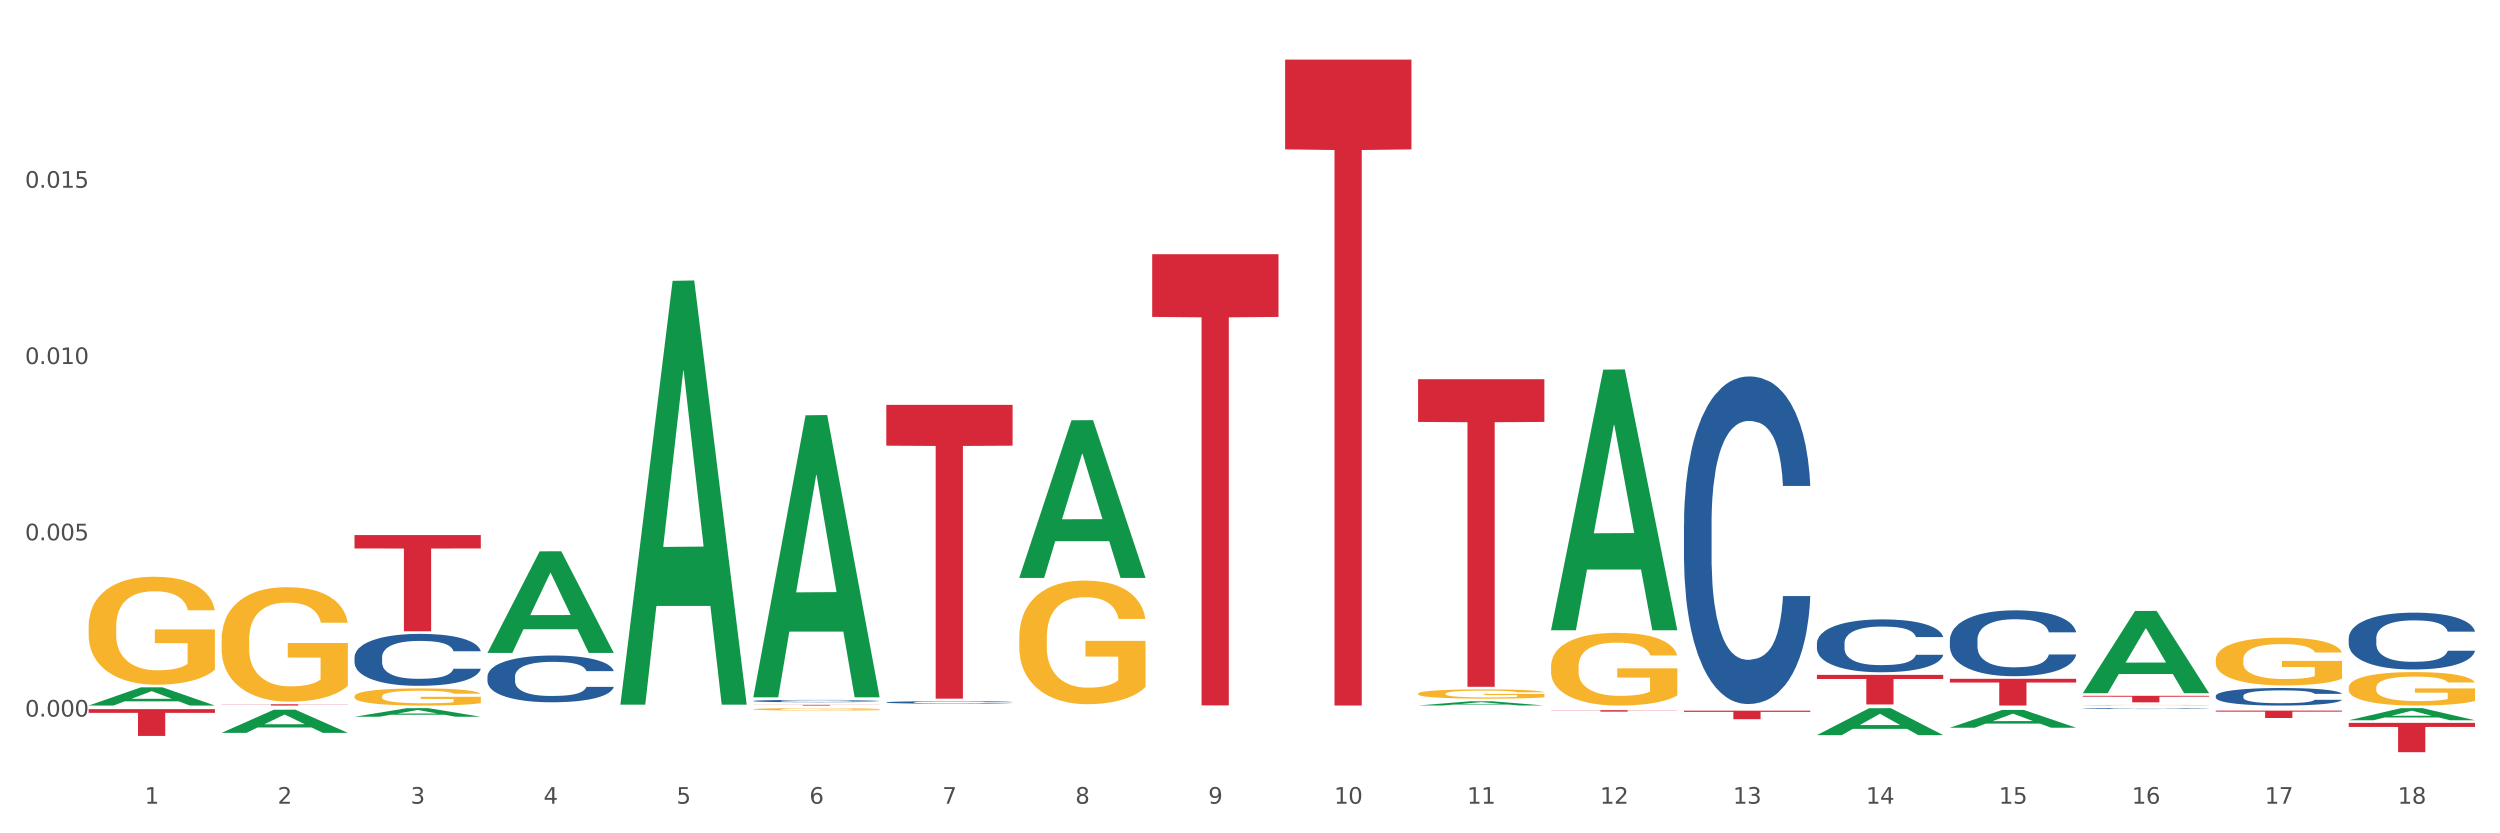 <?xml version="1.0" encoding="utf-8" standalone="no"?>
<!DOCTYPE svg PUBLIC "-//W3C//DTD SVG 1.1//EN"
  "http://www.w3.org/Graphics/SVG/1.1/DTD/svg11.dtd">
<svg xmlns:xlink="http://www.w3.org/1999/xlink" width="1080pt" height="360pt" viewBox="0 0 1080 360" xmlns="http://www.w3.org/2000/svg" version="1.1">
 <rect x="0" y="0" width="1080" height="360" fill="#333333" stroke="none"/>
 <defs>
  <style type="text/css">*{stroke-linejoin: round; stroke-linecap: butt}</style>
 </defs>
 <g id="figure_1">
  <g id="patch_1">
   <path d="M 0 360 
L 1080 360 
L 1080 0 
L 0 0 
z
" style="fill: #ffffff; stroke: #ffffff; stroke-linejoin: miter"/>
  </g>
  <g id="axes_1">
   <g id="matplotlib.axis_1">
    <g id="xtick_1">
     <g id="text_1">
      <!-- 1 -->
      <g style="fill: #4d4d4d" transform="translate(62.51 347.204) scale(0.096 -0.096)">
       <defs>
        <path id="DejaVuSans-31" d="M 794 531 
L 1825 531 
L 1825 4091 
L 703 3866 
L 703 4441 
L 1819 4666 
L 2450 4666 
L 2450 531 
L 3481 531 
L 3481 0 
L 794 0 
L 794 531 
z
" transform="scale(0.016)"/>
       </defs>
       <use xlink:href="#DejaVuSans-31"/>
      </g>
     </g>
    </g>
    <g id="xtick_2">
     <g id="text_2">
      <!-- 2 -->
      <g style="fill: #4d4d4d" transform="translate(119.942 347.204) scale(0.096 -0.096)">
       <defs>
        <path id="DejaVuSans-32" d="M 1228 531 
L 3431 531 
L 3431 0 
L 469 0 
L 469 531 
Q 828 903 1448 1529 
Q 2069 2156 2228 2338 
Q 2531 2678 2651 2914 
Q 2772 3150 2772 3378 
Q 2772 3750 2511 3984 
Q 2250 4219 1831 4219 
Q 1534 4219 1204 4116 
Q 875 4013 500 3803 
L 500 4441 
Q 881 4594 1212 4672 
Q 1544 4750 1819 4750 
Q 2544 4750 2975 4387 
Q 3406 4025 3406 3419 
Q 3406 3131 3298 2873 
Q 3191 2616 2906 2266 
Q 2828 2175 2409 1742 
Q 1991 1309 1228 531 
z
" transform="scale(0.016)"/>
       </defs>
       <use xlink:href="#DejaVuSans-32"/>
      </g>
     </g>
    </g>
    <g id="xtick_3">
     <g id="text_3">
      <!-- 3 -->
      <g style="fill: #4d4d4d" transform="translate(177.375 347.204) scale(0.096 -0.096)">
       <defs>
        <path id="DejaVuSans-33" d="M 2597 2516 
Q 3050 2419 3304 2112 
Q 3559 1806 3559 1356 
Q 3559 666 3084 287 
Q 2609 -91 1734 -91 
Q 1441 -91 1130 -33 
Q 819 25 488 141 
L 488 750 
Q 750 597 1062 519 
Q 1375 441 1716 441 
Q 2309 441 2620 675 
Q 2931 909 2931 1356 
Q 2931 1769 2642 2001 
Q 2353 2234 1838 2234 
L 1294 2234 
L 1294 2753 
L 1863 2753 
Q 2328 2753 2575 2939 
Q 2822 3125 2822 3475 
Q 2822 3834 2567 4026 
Q 2313 4219 1838 4219 
Q 1578 4219 1281 4162 
Q 984 4106 628 3988 
L 628 4550 
Q 988 4650 1302 4700 
Q 1616 4750 1894 4750 
Q 2613 4750 3031 4423 
Q 3450 4097 3450 3541 
Q 3450 3153 3228 2886 
Q 3006 2619 2597 2516 
z
" transform="scale(0.016)"/>
       </defs>
       <use xlink:href="#DejaVuSans-33"/>
      </g>
     </g>
    </g>
    <g id="xtick_4">
     <g id="text_4">
      <!-- 4 -->
      <g style="fill: #4d4d4d" transform="translate(234.808 347.204) scale(0.096 -0.096)">
       <defs>
        <path id="DejaVuSans-34" d="M 2419 4116 
L 825 1625 
L 2419 1625 
L 2419 4116 
z
M 2253 4666 
L 3047 4666 
L 3047 1625 
L 3713 1625 
L 3713 1100 
L 3047 1100 
L 3047 0 
L 2419 0 
L 2419 1100 
L 313 1100 
L 313 1709 
L 2253 4666 
z
" transform="scale(0.016)"/>
       </defs>
       <use xlink:href="#DejaVuSans-34"/>
      </g>
     </g>
    </g>
    <g id="xtick_5">
     <g id="text_5">
      <!-- 5 -->
      <g style="fill: #4d4d4d" transform="translate(292.24 347.204) scale(0.096 -0.096)">
       <defs>
        <path id="DejaVuSans-35" d="M 691 4666 
L 3169 4666 
L 3169 4134 
L 1269 4134 
L 1269 2991 
Q 1406 3038 1543 3061 
Q 1681 3084 1819 3084 
Q 2600 3084 3056 2656 
Q 3513 2228 3513 1497 
Q 3513 744 3044 326 
Q 2575 -91 1722 -91 
Q 1428 -91 1123 -41 
Q 819 9 494 109 
L 494 744 
Q 775 591 1075 516 
Q 1375 441 1709 441 
Q 2250 441 2565 725 
Q 2881 1009 2881 1497 
Q 2881 1984 2565 2268 
Q 2250 2553 1709 2553 
Q 1456 2553 1204 2497 
Q 953 2441 691 2322 
L 691 4666 
z
" transform="scale(0.016)"/>
       </defs>
       <use xlink:href="#DejaVuSans-35"/>
      </g>
     </g>
    </g>
    <g id="xtick_6">
     <g id="text_6">
      <!-- 6 -->
      <g style="fill: #4d4d4d" transform="translate(349.673 347.204) scale(0.096 -0.096)">
       <defs>
        <path id="DejaVuSans-36" d="M 2113 2584 
Q 1688 2584 1439 2293 
Q 1191 2003 1191 1497 
Q 1191 994 1439 701 
Q 1688 409 2113 409 
Q 2538 409 2786 701 
Q 3034 994 3034 1497 
Q 3034 2003 2786 2293 
Q 2538 2584 2113 2584 
z
M 3366 4563 
L 3366 3988 
Q 3128 4100 2886 4159 
Q 2644 4219 2406 4219 
Q 1781 4219 1451 3797 
Q 1122 3375 1075 2522 
Q 1259 2794 1537 2939 
Q 1816 3084 2150 3084 
Q 2853 3084 3261 2657 
Q 3669 2231 3669 1497 
Q 3669 778 3244 343 
Q 2819 -91 2113 -91 
Q 1303 -91 875 529 
Q 447 1150 447 2328 
Q 447 3434 972 4092 
Q 1497 4750 2381 4750 
Q 2619 4750 2861 4703 
Q 3103 4656 3366 4563 
z
" transform="scale(0.016)"/>
       </defs>
       <use xlink:href="#DejaVuSans-36"/>
      </g>
     </g>
    </g>
    <g id="xtick_7">
     <g id="text_7">
      <!-- 7 -->
      <g style="fill: #4d4d4d" transform="translate(407.106 347.204) scale(0.096 -0.096)">
       <defs>
        <path id="DejaVuSans-37" d="M 525 4666 
L 3525 4666 
L 3525 4397 
L 1831 0 
L 1172 0 
L 2766 4134 
L 525 4134 
L 525 4666 
z
" transform="scale(0.016)"/>
       </defs>
       <use xlink:href="#DejaVuSans-37"/>
      </g>
     </g>
    </g>
    <g id="xtick_8">
     <g id="text_8">
      <!-- 8 -->
      <g style="fill: #4d4d4d" transform="translate(464.538 347.204) scale(0.096 -0.096)">
       <defs>
        <path id="DejaVuSans-38" d="M 2034 2216 
Q 1584 2216 1326 1975 
Q 1069 1734 1069 1313 
Q 1069 891 1326 650 
Q 1584 409 2034 409 
Q 2484 409 2743 651 
Q 3003 894 3003 1313 
Q 3003 1734 2745 1975 
Q 2488 2216 2034 2216 
z
M 1403 2484 
Q 997 2584 770 2862 
Q 544 3141 544 3541 
Q 544 4100 942 4425 
Q 1341 4750 2034 4750 
Q 2731 4750 3128 4425 
Q 3525 4100 3525 3541 
Q 3525 3141 3298 2862 
Q 3072 2584 2669 2484 
Q 3125 2378 3379 2068 
Q 3634 1759 3634 1313 
Q 3634 634 3220 271 
Q 2806 -91 2034 -91 
Q 1263 -91 848 271 
Q 434 634 434 1313 
Q 434 1759 690 2068 
Q 947 2378 1403 2484 
z
M 1172 3481 
Q 1172 3119 1398 2916 
Q 1625 2713 2034 2713 
Q 2441 2713 2670 2916 
Q 2900 3119 2900 3481 
Q 2900 3844 2670 4047 
Q 2441 4250 2034 4250 
Q 1625 4250 1398 4047 
Q 1172 3844 1172 3481 
z
" transform="scale(0.016)"/>
       </defs>
       <use xlink:href="#DejaVuSans-38"/>
      </g>
     </g>
    </g>
    <g id="xtick_9">
     <g id="text_9">
      <!-- 9 -->
      <g style="fill: #4d4d4d" transform="translate(521.971 347.204) scale(0.096 -0.096)">
       <defs>
        <path id="DejaVuSans-39" d="M 703 97 
L 703 672 
Q 941 559 1184 500 
Q 1428 441 1663 441 
Q 2288 441 2617 861 
Q 2947 1281 2994 2138 
Q 2813 1869 2534 1725 
Q 2256 1581 1919 1581 
Q 1219 1581 811 2004 
Q 403 2428 403 3163 
Q 403 3881 828 4315 
Q 1253 4750 1959 4750 
Q 2769 4750 3195 4129 
Q 3622 3509 3622 2328 
Q 3622 1225 3098 567 
Q 2575 -91 1691 -91 
Q 1453 -91 1209 -44 
Q 966 3 703 97 
z
M 1959 2075 
Q 2384 2075 2632 2365 
Q 2881 2656 2881 3163 
Q 2881 3666 2632 3958 
Q 2384 4250 1959 4250 
Q 1534 4250 1286 3958 
Q 1038 3666 1038 3163 
Q 1038 2656 1286 2365 
Q 1534 2075 1959 2075 
z
" transform="scale(0.016)"/>
       </defs>
       <use xlink:href="#DejaVuSans-39"/>
      </g>
     </g>
    </g>
    <g id="xtick_10">
     <g id="text_10">
      <!-- 10 -->
      <g style="fill: #4d4d4d" transform="translate(576.35 347.204) scale(0.096 -0.096)">
       <defs>
        <path id="DejaVuSans-30" d="M 2034 4250 
Q 1547 4250 1301 3770 
Q 1056 3291 1056 2328 
Q 1056 1369 1301 889 
Q 1547 409 2034 409 
Q 2525 409 2770 889 
Q 3016 1369 3016 2328 
Q 3016 3291 2770 3770 
Q 2525 4250 2034 4250 
z
M 2034 4750 
Q 2819 4750 3233 4129 
Q 3647 3509 3647 2328 
Q 3647 1150 3233 529 
Q 2819 -91 2034 -91 
Q 1250 -91 836 529 
Q 422 1150 422 2328 
Q 422 3509 836 4129 
Q 1250 4750 2034 4750 
z
" transform="scale(0.016)"/>
       </defs>
       <use xlink:href="#DejaVuSans-31"/>
       <use xlink:href="#DejaVuSans-30" transform="translate(63.623 0)"/>
      </g>
     </g>
    </g>
    <g id="xtick_11">
     <g id="text_11">
      <!-- 11 -->
      <g style="fill: #4d4d4d" transform="translate(633.783 347.204) scale(0.096 -0.096)">
       <use xlink:href="#DejaVuSans-31"/>
       <use xlink:href="#DejaVuSans-31" transform="translate(63.623 0)"/>
      </g>
     </g>
    </g>
    <g id="xtick_12">
     <g id="text_12">
      <!-- 12 -->
      <g style="fill: #4d4d4d" transform="translate(691.215 347.204) scale(0.096 -0.096)">
       <use xlink:href="#DejaVuSans-31"/>
       <use xlink:href="#DejaVuSans-32" transform="translate(63.623 0)"/>
      </g>
     </g>
    </g>
    <g id="xtick_13">
     <g id="text_13">
      <!-- 13 -->
      <g style="fill: #4d4d4d" transform="translate(748.648 347.204) scale(0.096 -0.096)">
       <use xlink:href="#DejaVuSans-31"/>
       <use xlink:href="#DejaVuSans-33" transform="translate(63.623 0)"/>
      </g>
     </g>
    </g>
    <g id="xtick_14">
     <g id="text_14">
      <!-- 14 -->
      <g style="fill: #4d4d4d" transform="translate(806.081 347.204) scale(0.096 -0.096)">
       <use xlink:href="#DejaVuSans-31"/>
       <use xlink:href="#DejaVuSans-34" transform="translate(63.623 0)"/>
      </g>
     </g>
    </g>
    <g id="xtick_15">
     <g id="text_15">
      <!-- 15 -->
      <g style="fill: #4d4d4d" transform="translate(863.513 347.204) scale(0.096 -0.096)">
       <use xlink:href="#DejaVuSans-31"/>
       <use xlink:href="#DejaVuSans-35" transform="translate(63.623 0)"/>
      </g>
     </g>
    </g>
    <g id="xtick_16">
     <g id="text_16">
      <!-- 16 -->
      <g style="fill: #4d4d4d" transform="translate(920.946 347.204) scale(0.096 -0.096)">
       <use xlink:href="#DejaVuSans-31"/>
       <use xlink:href="#DejaVuSans-36" transform="translate(63.623 0)"/>
      </g>
     </g>
    </g>
    <g id="xtick_17">
     <g id="text_17">
      <!-- 17 -->
      <g style="fill: #4d4d4d" transform="translate(978.379 347.204) scale(0.096 -0.096)">
       <use xlink:href="#DejaVuSans-31"/>
       <use xlink:href="#DejaVuSans-37" transform="translate(63.623 0)"/>
      </g>
     </g>
    </g>
    <g id="xtick_18">
     <g id="text_18">
      <!-- 18 -->
      <g style="fill: #4d4d4d" transform="translate(1035.811 347.204) scale(0.096 -0.096)">
       <use xlink:href="#DejaVuSans-31"/>
       <use xlink:href="#DejaVuSans-38" transform="translate(63.623 0)"/>
      </g>
     </g>
    </g>
    <g id="xtick_19"/>
    <g id="xtick_20"/>
    <g id="xtick_21"/>
    <g id="xtick_22"/>
    <g id="xtick_23"/>
    <g id="xtick_24"/>
    <g id="xtick_25"/>
    <g id="xtick_26"/>
    <g id="xtick_27"/>
    <g id="xtick_28"/>
    <g id="xtick_29"/>
    <g id="xtick_30"/>
    <g id="xtick_31"/>
    <g id="xtick_32"/>
    <g id="xtick_33"/>
    <g id="xtick_34"/>
    <g id="xtick_35"/>
   </g>
   <g id="matplotlib.axis_2">
    <g id="ytick_1">
     <g id="text_19">
      <!-- 0.000 -->
      <g style="fill: #4d4d4d" transform="translate(10.8 309.573) scale(0.096 -0.096)">
       <defs>
        <path id="DejaVuSans-2e" d="M 684 794 
L 1344 794 
L 1344 0 
L 684 0 
L 684 794 
z
" transform="scale(0.016)"/>
       </defs>
       <use xlink:href="#DejaVuSans-30"/>
       <use xlink:href="#DejaVuSans-2e" transform="translate(63.623 0)"/>
       <use xlink:href="#DejaVuSans-30" transform="translate(95.41 0)"/>
       <use xlink:href="#DejaVuSans-30" transform="translate(159.033 0)"/>
       <use xlink:href="#DejaVuSans-30" transform="translate(222.656 0)"/>
      </g>
     </g>
    </g>
    <g id="ytick_2">
     <g id="text_20">
      <!-- 0.005 -->
      <g style="fill: #4d4d4d" transform="translate(10.8 233.418) scale(0.096 -0.096)">
       <use xlink:href="#DejaVuSans-30"/>
       <use xlink:href="#DejaVuSans-2e" transform="translate(63.623 0)"/>
       <use xlink:href="#DejaVuSans-30" transform="translate(95.41 0)"/>
       <use xlink:href="#DejaVuSans-30" transform="translate(159.033 0)"/>
       <use xlink:href="#DejaVuSans-35" transform="translate(222.656 0)"/>
      </g>
     </g>
    </g>
    <g id="ytick_3">
     <g id="text_21">
      <!-- 0.010 -->
      <g style="fill: #4d4d4d" transform="translate(10.8 157.262) scale(0.096 -0.096)">
       <use xlink:href="#DejaVuSans-30"/>
       <use xlink:href="#DejaVuSans-2e" transform="translate(63.623 0)"/>
       <use xlink:href="#DejaVuSans-30" transform="translate(95.41 0)"/>
       <use xlink:href="#DejaVuSans-31" transform="translate(159.033 0)"/>
       <use xlink:href="#DejaVuSans-30" transform="translate(222.656 0)"/>
      </g>
     </g>
    </g>
    <g id="ytick_4">
     <g id="text_22">
      <!-- 0.015 -->
      <g style="fill: #4d4d4d" transform="translate(10.8 81.107) scale(0.096 -0.096)">
       <use xlink:href="#DejaVuSans-30"/>
       <use xlink:href="#DejaVuSans-2e" transform="translate(63.623 0)"/>
       <use xlink:href="#DejaVuSans-30" transform="translate(95.41 0)"/>
       <use xlink:href="#DejaVuSans-31" transform="translate(159.033 0)"/>
       <use xlink:href="#DejaVuSans-35" transform="translate(222.656 0)"/>
      </g>
     </g>
    </g>
    <g id="ytick_5"/>
    <g id="ytick_6"/>
    <g id="ytick_7"/>
    <g id="ytick_8"/>
   </g>
   <g id="PolyCollection_1">
    <path d="M 38.283 304.791 
L 38.339 304.783 
L 60.839 296.933 
L 70.176 296.926 
L 92.844 304.805 
L 82.044 304.805 
L 77.151 302.971 
L 53.92 302.971 
L 53.751 303 
L 49.026 304.805 
L 38.283 304.805 
L 38.283 304.791 
L 56.845 301.876 
L 74.226 301.868 
L 65.62 298.605 
L 65.507 298.591 
L 65.395 298.613 
L 56.789 301.868 
L 56.845 301.876 
L 38.283 304.791 
z
" clip-path="url(#p66b04f0bfc)" style="fill: #109648"/>
    <path d="M 440.312 275.48 
L 440.376 275.431 
L 440.376 273.675 
L 440.505 272.162 
L 441.149 268.504 
L 442.116 265.479 
L 442.824 263.869 
L 443.533 262.552 
L 444.37 261.235 
L 445.401 259.869 
L 447.269 257.869 
L 448.428 256.845 
L 449.846 255.772 
L 452.422 254.211 
L 454.29 253.333 
L 456.223 252.601 
L 459.379 251.723 
L 461.441 251.333 
L 463.631 251.04 
L 466.272 250.845 
L 468.269 250.796 
L 472.649 250.942 
L 476.385 251.381 
L 478.189 251.723 
L 480.508 252.308 
L 481.732 252.698 
L 483.729 253.479 
L 485.79 254.503 
L 487.207 255.381 
L 489.333 257.04 
L 490.944 258.699 
L 492.425 260.747 
L 493.198 262.162 
L 493.778 263.479 
L 494.293 264.991 
L 494.809 267.382 
L 483.214 267.382 
L 482.763 265.674 
L 482.054 264.065 
L 481.023 262.504 
L 480.122 261.528 
L 478.576 260.308 
L 477.158 259.528 
L 475.677 258.943 
L 473.873 258.455 
L 472.456 258.211 
L 470.459 258.016 
L 466.53 258.064 
L 463.888 258.455 
L 462.085 258.943 
L 460.925 259.382 
L 459.895 259.869 
L 458.735 260.552 
L 457.382 261.577 
L 456.416 262.504 
L 455.45 263.674 
L 454.677 264.845 
L 453.968 266.211 
L 453.389 267.674 
L 452.938 269.187 
L 452.551 271.04 
L 452.229 274.114 
L 452.229 280.797 
L 452.358 282.309 
L 452.68 284.309 
L 453.066 285.821 
L 453.711 287.626 
L 454.29 288.846 
L 455.385 290.602 
L 456.609 292.065 
L 457.576 292.992 
L 458.542 293.773 
L 460.217 294.846 
L 462.085 295.724 
L 463.695 296.261 
L 465.885 296.748 
L 467.367 296.943 
L 468.655 297.041 
L 471.812 297.041 
L 474.066 296.895 
L 476.579 296.553 
L 478.511 296.114 
L 480.122 295.578 
L 481.925 294.7 
L 483.085 293.87 
L 483.085 283.675 
L 468.913 283.626 
L 468.913 276.845 
L 494.873 276.845 
L 494.873 296.748 
L 493.778 297.773 
L 492.554 298.7 
L 491.266 299.529 
L 489.333 300.553 
L 487.014 301.529 
L 484.953 302.212 
L 482.763 302.797 
L 480.186 303.334 
L 476.836 303.822 
L 474.775 304.017 
L 472.198 304.163 
L 469.171 304.212 
L 466.53 304.114 
L 463.953 303.87 
L 461.247 303.431 
L 458.606 302.797 
L 456.609 302.163 
L 454.612 301.383 
L 452.487 300.358 
L 450.812 299.383 
L 449.524 298.504 
L 448.106 297.383 
L 446.56 295.919 
L 445.401 294.602 
L 444.37 293.236 
L 443.275 291.48 
L 442.502 289.968 
L 441.729 288.065 
L 441.278 286.651 
L 440.763 284.455 
L 440.376 281.382 
L 440.312 275.48 
z
" clip-path="url(#p66b04f0bfc)" style="fill: #f7b32b"/>
    <path d="M 612.61 299.663 
L 612.674 299.659 
L 612.674 299.527 
L 612.803 299.414 
L 613.447 299.139 
L 614.414 298.912 
L 615.122 298.791 
L 615.831 298.692 
L 616.668 298.594 
L 617.699 298.491 
L 619.567 298.341 
L 620.727 298.264 
L 622.144 298.184 
L 624.72 298.066 
L 626.588 298 
L 628.521 297.946 
L 631.677 297.88 
L 633.739 297.85 
L 635.929 297.828 
L 638.57 297.814 
L 640.567 297.81 
L 644.947 297.821 
L 648.683 297.854 
L 650.487 297.88 
L 652.806 297.924 
L 654.03 297.953 
L 656.027 298.011 
L 658.088 298.088 
L 659.505 298.154 
L 661.631 298.279 
L 663.242 298.403 
L 664.723 298.557 
L 665.496 298.663 
L 666.076 298.762 
L 666.591 298.875 
L 667.107 299.055 
L 655.512 299.055 
L 655.061 298.927 
L 654.352 298.806 
L 653.321 298.689 
L 652.42 298.616 
L 650.874 298.524 
L 649.456 298.465 
L 647.975 298.422 
L 646.171 298.385 
L 644.754 298.367 
L 642.757 298.352 
L 638.828 298.356 
L 636.187 298.385 
L 634.383 298.422 
L 633.223 298.454 
L 632.193 298.491 
L 631.033 298.542 
L 629.68 298.619 
L 628.714 298.689 
L 627.748 298.777 
L 626.975 298.864 
L 626.266 298.967 
L 625.687 299.077 
L 625.236 299.19 
L 624.849 299.329 
L 624.527 299.56 
L 624.527 300.062 
L 624.656 300.175 
L 624.978 300.325 
L 625.365 300.439 
L 626.009 300.574 
L 626.588 300.666 
L 627.684 300.798 
L 628.907 300.907 
L 629.874 300.977 
L 630.84 301.035 
L 632.515 301.116 
L 634.383 301.182 
L 635.993 301.222 
L 638.184 301.259 
L 639.665 301.273 
L 640.953 301.281 
L 644.11 301.281 
L 646.364 301.27 
L 648.877 301.244 
L 650.809 301.211 
L 652.42 301.171 
L 654.223 301.105 
L 655.383 301.043 
L 655.383 300.278 
L 641.211 300.274 
L 641.211 299.765 
L 667.171 299.765 
L 667.171 301.259 
L 666.076 301.336 
L 664.852 301.405 
L 663.564 301.467 
L 661.631 301.544 
L 659.312 301.618 
L 657.251 301.669 
L 655.061 301.713 
L 652.484 301.753 
L 649.134 301.79 
L 647.073 301.804 
L 644.496 301.815 
L 641.469 301.819 
L 638.828 301.812 
L 636.251 301.793 
L 633.545 301.76 
L 630.904 301.713 
L 628.907 301.665 
L 626.911 301.607 
L 624.785 301.53 
L 623.11 301.457 
L 621.822 301.391 
L 620.404 301.306 
L 618.858 301.197 
L 617.699 301.098 
L 616.668 300.995 
L 615.573 300.863 
L 614.8 300.75 
L 614.027 300.607 
L 613.576 300.501 
L 613.061 300.336 
L 612.674 300.106 
L 612.61 299.663 
z
" clip-path="url(#p66b04f0bfc)" style="fill: #f7b32b"/>
    <path d="M 670.043 287.912 
L 670.107 287.883 
L 670.107 286.851 
L 670.236 285.962 
L 670.88 283.811 
L 671.846 282.032 
L 672.555 281.086 
L 673.264 280.311 
L 674.101 279.537 
L 675.132 278.734 
L 677 277.558 
L 678.159 276.956 
L 679.576 276.325 
L 682.153 275.407 
L 684.021 274.891 
L 685.954 274.46 
L 689.11 273.944 
L 691.171 273.715 
L 693.362 273.543 
L 696.003 273.428 
L 698 273.399 
L 702.38 273.485 
L 706.116 273.743 
L 707.92 273.944 
L 710.239 274.288 
L 711.463 274.518 
L 713.46 274.977 
L 715.521 275.579 
L 716.938 276.095 
L 719.064 277.07 
L 720.674 278.046 
L 722.156 279.25 
L 722.929 280.082 
L 723.509 280.856 
L 724.024 281.746 
L 724.539 283.151 
L 712.944 283.151 
L 712.493 282.147 
L 711.785 281.201 
L 710.754 280.283 
L 709.852 279.709 
L 708.306 278.992 
L 706.889 278.533 
L 705.408 278.189 
L 703.604 277.902 
L 702.187 277.759 
L 700.19 277.644 
L 696.26 277.673 
L 693.619 277.902 
L 691.816 278.189 
L 690.656 278.447 
L 689.625 278.734 
L 688.466 279.136 
L 687.113 279.738 
L 686.147 280.283 
L 685.181 280.971 
L 684.408 281.659 
L 683.699 282.463 
L 683.119 283.323 
L 682.668 284.212 
L 682.282 285.302 
L 681.96 287.109 
L 681.96 291.038 
L 682.089 291.927 
L 682.411 293.103 
L 682.797 293.992 
L 683.441 295.054 
L 684.021 295.771 
L 685.116 296.803 
L 686.34 297.664 
L 687.306 298.209 
L 688.273 298.668 
L 689.948 299.299 
L 691.816 299.815 
L 693.426 300.13 
L 695.616 300.417 
L 697.098 300.532 
L 698.386 300.589 
L 701.543 300.589 
L 703.797 300.503 
L 706.309 300.302 
L 708.242 300.044 
L 709.852 299.729 
L 711.656 299.213 
L 712.816 298.725 
L 712.816 292.731 
L 698.644 292.702 
L 698.644 288.715 
L 724.604 288.715 
L 724.604 300.417 
L 723.509 301.019 
L 722.285 301.564 
L 720.996 302.052 
L 719.064 302.654 
L 716.745 303.228 
L 714.684 303.629 
L 712.493 303.974 
L 709.917 304.289 
L 706.567 304.576 
L 704.506 304.691 
L 701.929 304.777 
L 698.901 304.805 
L 696.26 304.748 
L 693.684 304.605 
L 690.978 304.346 
L 688.337 303.974 
L 686.34 303.601 
L 684.343 303.142 
L 682.218 302.54 
L 680.543 301.966 
L 679.254 301.45 
L 677.837 300.79 
L 676.291 299.93 
L 675.132 299.155 
L 674.101 298.352 
L 673.006 297.32 
L 672.233 296.43 
L 671.46 295.312 
L 671.009 294.48 
L 670.494 293.189 
L 670.107 291.382 
L 670.043 287.912 
z
" clip-path="url(#p66b04f0bfc)" style="fill: #f7b32b"/>
    <path d="M 899.774 304.653 
L 899.838 304.653 
L 899.838 304.644 
L 899.967 304.636 
L 900.611 304.617 
L 901.577 304.601 
L 902.286 304.592 
L 902.994 304.585 
L 903.832 304.578 
L 904.862 304.571 
L 906.731 304.56 
L 907.89 304.555 
L 909.307 304.549 
L 911.884 304.541 
L 913.752 304.536 
L 915.684 304.533 
L 918.841 304.528 
L 920.902 304.526 
L 923.092 304.524 
L 925.734 304.523 
L 927.73 304.523 
L 932.111 304.524 
L 935.847 304.526 
L 937.651 304.528 
L 939.97 304.531 
L 941.194 304.533 
L 943.19 304.537 
L 945.252 304.543 
L 946.669 304.547 
L 948.795 304.556 
L 950.405 304.565 
L 951.887 304.576 
L 952.66 304.583 
L 953.24 304.59 
L 953.755 304.598 
L 954.27 304.611 
L 942.675 304.611 
L 942.224 304.602 
L 941.516 304.593 
L 940.485 304.585 
L 939.583 304.58 
L 938.037 304.573 
L 936.62 304.569 
L 935.138 304.566 
L 933.335 304.563 
L 931.918 304.562 
L 929.921 304.561 
L 925.991 304.561 
L 923.35 304.563 
L 921.546 304.566 
L 920.387 304.568 
L 919.356 304.571 
L 918.197 304.575 
L 916.844 304.58 
L 915.878 304.585 
L 914.911 304.591 
L 914.138 304.597 
L 913.43 304.604 
L 912.85 304.612 
L 912.399 304.62 
L 912.013 304.63 
L 911.691 304.646 
L 911.691 304.682 
L 911.819 304.69 
L 912.142 304.7 
L 912.528 304.708 
L 913.172 304.718 
L 913.752 304.724 
L 914.847 304.733 
L 916.071 304.741 
L 917.037 304.746 
L 918.003 304.75 
L 919.678 304.756 
L 921.546 304.761 
L 923.157 304.763 
L 925.347 304.766 
L 926.829 304.767 
L 928.117 304.767 
L 931.273 304.767 
L 933.528 304.767 
L 936.04 304.765 
L 937.973 304.763 
L 939.583 304.76 
L 941.387 304.755 
L 942.546 304.751 
L 942.546 304.697 
L 928.375 304.697 
L 928.375 304.661 
L 954.335 304.661 
L 954.335 304.766 
L 953.24 304.771 
L 952.016 304.776 
L 950.727 304.781 
L 948.795 304.786 
L 946.476 304.791 
L 944.414 304.795 
L 942.224 304.798 
L 939.648 304.801 
L 936.298 304.803 
L 934.237 304.804 
L 931.66 304.805 
L 928.632 304.805 
L 925.991 304.805 
L 923.415 304.804 
L 920.709 304.801 
L 918.068 304.798 
L 916.071 304.795 
L 914.074 304.79 
L 911.948 304.785 
L 910.273 304.78 
L 908.985 304.775 
L 907.568 304.769 
L 906.022 304.762 
L 904.862 304.755 
L 903.832 304.747 
L 902.737 304.738 
L 901.964 304.73 
L 901.191 304.72 
L 900.74 304.713 
L 900.224 304.701 
L 899.838 304.685 
L 899.774 304.653 
z
" clip-path="url(#p66b04f0bfc)" style="fill: #f7b32b"/>
    <path d="M 1014.639 297.026 
L 1014.703 297.012 
L 1014.703 296.537 
L 1014.832 296.127 
L 1015.476 295.137 
L 1016.443 294.318 
L 1017.151 293.882 
L 1017.86 293.525 
L 1018.697 293.169 
L 1019.728 292.799 
L 1021.596 292.257 
L 1022.755 291.98 
L 1024.173 291.689 
L 1026.749 291.267 
L 1028.617 291.029 
L 1030.55 290.831 
L 1033.706 290.593 
L 1035.768 290.487 
L 1037.958 290.408 
L 1040.599 290.355 
L 1042.596 290.342 
L 1046.976 290.382 
L 1050.712 290.501 
L 1052.516 290.593 
L 1054.835 290.752 
L 1056.059 290.857 
L 1058.056 291.069 
L 1060.117 291.346 
L 1061.534 291.584 
L 1063.66 292.033 
L 1065.271 292.482 
L 1066.752 293.037 
L 1067.525 293.42 
L 1068.105 293.776 
L 1068.62 294.186 
L 1069.136 294.833 
L 1057.541 294.833 
L 1057.09 294.371 
L 1056.381 293.935 
L 1055.35 293.512 
L 1054.449 293.248 
L 1052.903 292.918 
L 1051.485 292.706 
L 1050.004 292.548 
L 1048.2 292.416 
L 1046.783 292.35 
L 1044.786 292.297 
L 1040.857 292.31 
L 1038.215 292.416 
L 1036.412 292.548 
L 1035.252 292.667 
L 1034.222 292.799 
L 1033.062 292.984 
L 1031.709 293.261 
L 1030.743 293.512 
L 1029.777 293.829 
L 1029.004 294.146 
L 1028.295 294.516 
L 1027.716 294.912 
L 1027.265 295.322 
L 1026.878 295.824 
L 1026.556 296.656 
L 1026.556 298.465 
L 1026.685 298.875 
L 1027.007 299.416 
L 1027.393 299.826 
L 1028.038 300.315 
L 1028.617 300.645 
L 1029.712 301.12 
L 1030.936 301.516 
L 1031.903 301.767 
L 1032.869 301.979 
L 1034.544 302.269 
L 1036.412 302.507 
L 1038.022 302.652 
L 1040.212 302.785 
L 1041.694 302.837 
L 1042.982 302.864 
L 1046.139 302.864 
L 1048.393 302.824 
L 1050.906 302.732 
L 1052.838 302.613 
L 1054.449 302.467 
L 1056.252 302.23 
L 1057.412 302.005 
L 1057.412 299.245 
L 1043.24 299.231 
L 1043.24 297.395 
L 1069.2 297.395 
L 1069.2 302.785 
L 1068.105 303.062 
L 1066.881 303.313 
L 1065.593 303.537 
L 1063.66 303.815 
L 1061.341 304.079 
L 1059.28 304.264 
L 1057.09 304.422 
L 1054.513 304.568 
L 1051.163 304.7 
L 1049.102 304.753 
L 1046.525 304.792 
L 1043.498 304.805 
L 1040.857 304.779 
L 1038.28 304.713 
L 1035.574 304.594 
L 1032.933 304.422 
L 1030.936 304.251 
L 1028.939 304.039 
L 1026.814 303.762 
L 1025.139 303.498 
L 1023.851 303.26 
L 1022.433 302.956 
L 1020.887 302.56 
L 1019.728 302.203 
L 1018.697 301.833 
L 1017.602 301.358 
L 1016.829 300.949 
L 1016.056 300.433 
L 1015.605 300.05 
L 1015.09 299.456 
L 1014.703 298.624 
L 1014.639 297.026 
z
" clip-path="url(#p66b04f0bfc)" style="fill: #f7b32b"/>
    <path d="M 612.61 163.806 
L 667.171 163.806 
L 667.171 182.273 
L 645.709 182.397 
L 645.709 296.689 
L 633.943 296.689 
L 633.943 182.397 
L 612.61 182.273 
L 612.61 163.931 
L 612.61 163.806 
z
" clip-path="url(#p66b04f0bfc)" style="fill: #d62839"/>
    <path d="M 555.177 25.759 
L 609.738 25.759 
L 609.738 64.538 
L 588.276 64.8 
L 588.276 304.805 
L 576.51 304.805 
L 576.51 64.8 
L 555.177 64.538 
L 555.177 26.022 
L 555.177 25.759 
z
" clip-path="url(#p66b04f0bfc)" style="fill: #d62839"/>
    <path d="M 497.745 109.821 
L 552.306 109.821 
L 552.306 136.906 
L 530.843 137.089 
L 530.843 304.72 
L 519.078 304.72 
L 519.078 137.089 
L 497.745 136.906 
L 497.745 110.004 
L 497.745 109.821 
z
" clip-path="url(#p66b04f0bfc)" style="fill: #d62839"/>
    <path d="M 153.148 283.919 
L 153.213 283.898 
L 153.213 283.324 
L 153.406 282.545 
L 154.116 281.111 
L 155.019 280.024 
L 156.567 278.753 
L 157.405 278.22 
L 158.501 277.626 
L 160.759 276.663 
L 163.338 275.843 
L 165.144 275.392 
L 166.498 275.105 
L 169.53 274.592 
L 171.271 274.367 
L 173.077 274.182 
L 174.625 274.059 
L 177.204 273.916 
L 179.268 273.854 
L 181.654 273.834 
L 183.654 273.854 
L 186.298 273.936 
L 190.167 274.182 
L 191.651 274.326 
L 193.65 274.572 
L 195.714 274.9 
L 197.391 275.228 
L 199.325 275.699 
L 201.325 276.314 
L 203.259 277.093 
L 204.614 277.811 
L 205.71 278.569 
L 206.678 279.491 
L 207.387 280.496 
L 207.709 281.336 
L 195.907 281.336 
L 195.585 280.578 
L 194.94 279.758 
L 194.295 279.204 
L 193.586 278.753 
L 192.489 278.241 
L 191.522 277.913 
L 189.909 277.524 
L 188.426 277.278 
L 187.201 277.134 
L 185.717 277.011 
L 182.557 276.888 
L 180.3 276.888 
L 178.881 276.929 
L 177.14 277.032 
L 175.656 277.175 
L 173.915 277.421 
L 172.561 277.688 
L 171.206 278.036 
L 170.433 278.282 
L 169.272 278.733 
L 168.498 279.102 
L 167.466 279.737 
L 166.885 280.188 
L 165.854 281.357 
L 165.402 282.217 
L 165.209 282.812 
L 165.08 283.468 
L 165.08 286.665 
L 165.467 288.1 
L 165.789 288.715 
L 166.305 289.412 
L 167.272 290.314 
L 168.691 291.195 
L 170.175 291.831 
L 171.4 292.22 
L 172.561 292.507 
L 173.722 292.733 
L 175.141 292.938 
L 176.301 293.061 
L 178.043 293.184 
L 180.106 293.245 
L 181.719 293.245 
L 185.008 293.143 
L 186.491 293.04 
L 187.91 292.897 
L 189.458 292.671 
L 190.683 292.425 
L 191.393 292.241 
L 192.554 291.851 
L 193.457 291.441 
L 194.23 290.97 
L 194.746 290.56 
L 195.327 289.945 
L 195.778 289.248 
L 195.907 288.879 
L 207.709 288.879 
L 207.451 289.617 
L 207 290.334 
L 206.097 291.298 
L 205.388 291.851 
L 204.291 292.528 
L 203.13 293.102 
L 201.518 293.737 
L 200.035 294.209 
L 198.487 294.618 
L 196.81 294.987 
L 193.779 295.5 
L 192.683 295.643 
L 190.361 295.889 
L 188.555 296.033 
L 185.911 296.176 
L 183.202 296.258 
L 180.364 296.279 
L 177.849 296.238 
L 175.076 296.115 
L 173.335 295.992 
L 171.4 295.807 
L 169.143 295.52 
L 167.014 295.172 
L 165.015 294.762 
L 163.145 294.29 
L 161.404 293.758 
L 159.146 292.876 
L 157.469 292.015 
L 156.244 291.216 
L 155.406 290.539 
L 154.567 289.679 
L 154.116 289.084 
L 153.406 287.649 
L 153.148 286.317 
L 153.148 283.919 
z
" clip-path="url(#p66b04f0bfc)" style="fill: #255c99"/>
    <path d="M 210.581 292.26 
L 210.646 292.242 
L 210.646 291.725 
L 210.839 291.024 
L 211.549 289.733 
L 212.451 288.755 
L 213.999 287.611 
L 214.838 287.132 
L 215.934 286.597 
L 218.191 285.73 
L 220.771 284.992 
L 222.577 284.586 
L 223.931 284.328 
L 226.962 283.867 
L 228.704 283.664 
L 230.509 283.498 
L 232.057 283.387 
L 234.637 283.258 
L 236.701 283.203 
L 239.087 283.184 
L 241.086 283.203 
L 243.731 283.277 
L 247.6 283.498 
L 249.083 283.627 
L 251.083 283.848 
L 253.146 284.144 
L 254.823 284.439 
L 256.758 284.863 
L 258.757 285.416 
L 260.692 286.117 
L 262.047 286.763 
L 263.143 287.445 
L 264.11 288.276 
L 264.82 289.179 
L 265.142 289.936 
L 253.34 289.936 
L 253.017 289.253 
L 252.373 288.515 
L 251.728 288.017 
L 251.018 287.611 
L 249.922 287.15 
L 248.954 286.855 
L 247.342 286.505 
L 245.859 286.283 
L 244.633 286.154 
L 243.15 286.044 
L 239.99 285.933 
L 237.733 285.933 
L 236.314 285.97 
L 234.572 286.062 
L 233.089 286.191 
L 231.348 286.412 
L 229.993 286.652 
L 228.639 286.966 
L 227.865 287.187 
L 226.704 287.593 
L 225.93 287.925 
L 224.899 288.497 
L 224.318 288.903 
L 223.286 289.954 
L 222.835 290.729 
L 222.641 291.264 
L 222.512 291.854 
L 222.512 294.732 
L 222.899 296.023 
L 223.222 296.576 
L 223.738 297.204 
L 224.705 298.015 
L 226.124 298.808 
L 227.607 299.38 
L 228.833 299.731 
L 229.993 299.989 
L 231.154 300.192 
L 232.573 300.376 
L 233.734 300.487 
L 235.475 300.598 
L 237.539 300.653 
L 239.151 300.653 
L 242.441 300.561 
L 243.924 300.469 
L 245.343 300.34 
L 246.891 300.137 
L 248.116 299.915 
L 248.825 299.749 
L 249.986 299.399 
L 250.889 299.03 
L 251.663 298.606 
L 252.179 298.237 
L 252.76 297.683 
L 253.211 297.056 
L 253.34 296.724 
L 265.142 296.724 
L 264.884 297.388 
L 264.433 298.034 
L 263.53 298.901 
L 262.82 299.399 
L 261.724 300.007 
L 260.563 300.524 
L 258.951 301.096 
L 257.468 301.52 
L 255.92 301.889 
L 254.243 302.221 
L 251.212 302.682 
L 250.115 302.811 
L 247.794 303.033 
L 245.988 303.162 
L 243.344 303.291 
L 240.635 303.365 
L 237.797 303.383 
L 235.282 303.346 
L 232.509 303.236 
L 230.767 303.125 
L 228.833 302.959 
L 226.575 302.701 
L 224.447 302.387 
L 222.448 302.018 
L 220.578 301.594 
L 218.836 301.114 
L 216.579 300.321 
L 214.902 299.546 
L 213.677 298.827 
L 212.838 298.218 
L 212 297.443 
L 211.549 296.908 
L 210.839 295.617 
L 210.581 294.418 
L 210.581 292.26 
z
" clip-path="url(#p66b04f0bfc)" style="fill: #255c99"/>
    <path d="M 325.447 302.812 
L 325.511 302.811 
L 325.511 302.785 
L 325.704 302.751 
L 326.414 302.686 
L 327.317 302.638 
L 328.865 302.581 
L 329.703 302.557 
L 330.799 302.53 
L 333.057 302.487 
L 335.636 302.45 
L 337.442 302.43 
L 338.797 302.417 
L 341.828 302.394 
L 343.569 302.384 
L 345.375 302.376 
L 346.923 302.371 
L 349.502 302.364 
L 351.566 302.361 
L 353.952 302.36 
L 355.952 302.361 
L 358.596 302.365 
L 362.465 302.376 
L 363.949 302.382 
L 365.948 302.393 
L 368.012 302.408 
L 369.689 302.423 
L 371.623 302.444 
L 373.623 302.472 
L 375.558 302.506 
L 376.912 302.539 
L 378.008 302.572 
L 378.976 302.614 
L 379.685 302.659 
L 380.008 302.696 
L 368.205 302.696 
L 367.883 302.662 
L 367.238 302.626 
L 366.593 302.601 
L 365.884 302.581 
L 364.787 302.558 
L 363.82 302.543 
L 362.208 302.526 
L 360.724 302.515 
L 359.499 302.508 
L 358.015 302.503 
L 354.855 302.497 
L 352.598 302.497 
L 351.179 302.499 
L 349.438 302.504 
L 347.955 302.51 
L 346.213 302.521 
L 344.859 302.533 
L 343.505 302.549 
L 342.731 302.56 
L 341.57 302.58 
L 340.796 302.596 
L 339.764 302.625 
L 339.184 302.645 
L 338.152 302.697 
L 337.7 302.736 
L 337.507 302.763 
L 337.378 302.792 
L 337.378 302.935 
L 337.765 302.999 
L 338.087 303.027 
L 338.603 303.058 
L 339.57 303.099 
L 340.989 303.138 
L 342.473 303.166 
L 343.698 303.184 
L 344.859 303.197 
L 346.02 303.207 
L 347.439 303.216 
L 348.599 303.222 
L 350.341 303.227 
L 352.405 303.23 
L 354.017 303.23 
L 357.306 303.225 
L 358.789 303.221 
L 360.208 303.214 
L 361.756 303.204 
L 362.981 303.193 
L 363.691 303.185 
L 364.852 303.167 
L 365.755 303.149 
L 366.529 303.128 
L 367.044 303.11 
L 367.625 303.082 
L 368.076 303.051 
L 368.205 303.034 
L 380.008 303.034 
L 379.75 303.067 
L 379.298 303.099 
L 378.395 303.143 
L 377.686 303.167 
L 376.589 303.198 
L 375.429 303.223 
L 373.816 303.252 
L 372.333 303.273 
L 370.785 303.291 
L 369.108 303.308 
L 366.077 303.331 
L 364.981 303.337 
L 362.659 303.348 
L 360.853 303.355 
L 358.209 303.361 
L 355.5 303.365 
L 352.663 303.366 
L 350.147 303.364 
L 347.374 303.358 
L 345.633 303.353 
L 343.698 303.345 
L 341.441 303.332 
L 339.313 303.316 
L 337.313 303.298 
L 335.443 303.277 
L 333.702 303.253 
L 331.444 303.213 
L 329.768 303.175 
L 328.542 303.139 
L 327.704 303.109 
L 326.865 303.07 
L 326.414 303.043 
L 325.704 302.979 
L 325.447 302.92 
L 325.447 302.812 
z
" clip-path="url(#p66b04f0bfc)" style="fill: #255c99"/>
    <path d="M 325.447 306.395 
L 325.511 306.394 
L 325.511 306.361 
L 325.64 306.332 
L 326.284 306.263 
L 327.25 306.205 
L 327.959 306.175 
L 328.667 306.15 
L 329.505 306.125 
L 330.535 306.099 
L 332.404 306.061 
L 333.563 306.041 
L 334.98 306.021 
L 337.557 305.991 
L 339.425 305.974 
L 341.357 305.96 
L 344.514 305.944 
L 346.575 305.936 
L 348.765 305.931 
L 351.406 305.927 
L 353.403 305.926 
L 357.784 305.929 
L 361.52 305.937 
L 363.324 305.944 
L 365.643 305.955 
L 366.867 305.962 
L 368.863 305.977 
L 370.925 305.997 
L 372.342 306.013 
L 374.468 306.045 
L 376.078 306.076 
L 377.56 306.115 
L 378.333 306.142 
L 378.912 306.167 
L 379.428 306.196 
L 379.943 306.241 
L 368.348 306.241 
L 367.897 306.209 
L 367.189 306.178 
L 366.158 306.149 
L 365.256 306.13 
L 363.71 306.107 
L 362.293 306.092 
L 360.811 306.081 
L 359.008 306.072 
L 357.591 306.067 
L 355.594 306.063 
L 351.664 306.064 
L 349.023 306.072 
L 347.219 306.081 
L 346.06 306.089 
L 345.029 306.099 
L 343.87 306.112 
L 342.517 306.131 
L 341.551 306.149 
L 340.584 306.171 
L 339.811 306.193 
L 339.103 306.219 
L 338.523 306.247 
L 338.072 306.276 
L 337.686 306.311 
L 337.364 306.369 
L 337.364 306.497 
L 337.492 306.525 
L 337.815 306.563 
L 338.201 306.592 
L 338.845 306.626 
L 339.425 306.65 
L 340.52 306.683 
L 341.744 306.711 
L 342.71 306.728 
L 343.676 306.743 
L 345.351 306.764 
L 347.219 306.78 
L 348.83 306.791 
L 351.02 306.8 
L 352.502 306.804 
L 353.79 306.805 
L 356.946 306.805 
L 359.201 306.803 
L 361.713 306.796 
L 363.646 306.788 
L 365.256 306.778 
L 367.06 306.761 
L 368.219 306.745 
L 368.219 306.551 
L 354.048 306.55 
L 354.048 306.421 
L 380.008 306.421 
L 380.008 306.8 
L 378.912 306.819 
L 377.689 306.837 
L 376.4 306.853 
L 374.468 306.872 
L 372.149 306.891 
L 370.087 306.904 
L 367.897 306.915 
L 365.321 306.925 
L 361.971 306.934 
L 359.91 306.938 
L 357.333 306.941 
L 354.305 306.942 
L 351.664 306.94 
L 349.087 306.935 
L 346.382 306.927 
L 343.741 306.915 
L 341.744 306.903 
L 339.747 306.888 
L 337.621 306.868 
L 335.946 306.85 
L 334.658 306.833 
L 333.241 306.812 
L 331.695 306.784 
L 330.535 306.759 
L 329.505 306.733 
L 328.41 306.7 
L 327.637 306.671 
L 326.864 306.635 
L 326.413 306.608 
L 325.897 306.566 
L 325.511 306.508 
L 325.447 306.395 
z
" clip-path="url(#p66b04f0bfc)" style="fill: #f7b32b"/>
    <path d="M 382.879 303.408 
L 382.944 303.407 
L 382.944 303.38 
L 383.137 303.343 
L 383.847 303.275 
L 384.75 303.224 
L 386.297 303.164 
L 387.136 303.139 
L 388.232 303.111 
L 390.489 303.065 
L 393.069 303.026 
L 394.875 303.005 
L 396.229 302.992 
L 399.26 302.967 
L 401.002 302.957 
L 402.808 302.948 
L 404.355 302.942 
L 406.935 302.935 
L 408.999 302.933 
L 411.385 302.932 
L 413.384 302.933 
L 416.029 302.936 
L 419.898 302.948 
L 421.382 302.955 
L 423.381 302.966 
L 425.445 302.982 
L 427.121 302.997 
L 429.056 303.02 
L 431.055 303.049 
L 432.99 303.085 
L 434.345 303.119 
L 435.441 303.155 
L 436.408 303.199 
L 437.118 303.246 
L 437.44 303.286 
L 425.638 303.286 
L 425.316 303.25 
L 424.671 303.211 
L 424.026 303.185 
L 423.316 303.164 
L 422.22 303.14 
L 421.253 303.124 
L 419.64 303.106 
L 418.157 303.094 
L 416.932 303.087 
L 415.448 303.082 
L 412.288 303.076 
L 410.031 303.076 
L 408.612 303.078 
L 406.871 303.083 
L 405.387 303.089 
L 403.646 303.101 
L 402.292 303.114 
L 400.937 303.13 
L 400.163 303.142 
L 399.002 303.163 
L 398.229 303.18 
L 397.197 303.21 
L 396.616 303.232 
L 395.584 303.287 
L 395.133 303.327 
L 394.939 303.355 
L 394.81 303.386 
L 394.81 303.537 
L 395.197 303.605 
L 395.52 303.634 
L 396.036 303.667 
L 397.003 303.709 
L 398.422 303.751 
L 399.905 303.781 
L 401.131 303.799 
L 402.292 303.813 
L 403.452 303.824 
L 404.871 303.833 
L 406.032 303.839 
L 407.774 303.845 
L 409.837 303.848 
L 411.45 303.848 
L 414.739 303.843 
L 416.222 303.838 
L 417.641 303.831 
L 419.189 303.821 
L 420.414 303.809 
L 421.124 303.8 
L 422.284 303.782 
L 423.187 303.763 
L 423.961 303.74 
L 424.477 303.721 
L 425.058 303.692 
L 425.509 303.659 
L 425.638 303.642 
L 437.44 303.642 
L 437.182 303.677 
L 436.731 303.71 
L 435.828 303.756 
L 435.119 303.782 
L 434.022 303.814 
L 432.861 303.841 
L 431.249 303.871 
L 429.766 303.893 
L 428.218 303.913 
L 426.541 303.93 
L 423.51 303.954 
L 422.413 303.961 
L 420.092 303.973 
L 418.286 303.979 
L 415.642 303.986 
L 412.933 303.99 
L 410.095 303.991 
L 407.58 303.989 
L 404.807 303.983 
L 403.066 303.977 
L 401.131 303.969 
L 398.873 303.955 
L 396.745 303.939 
L 394.746 303.919 
L 392.876 303.897 
L 391.134 303.872 
L 388.877 303.83 
L 387.2 303.79 
L 385.975 303.752 
L 385.136 303.72 
L 384.298 303.68 
L 383.847 303.651 
L 383.137 303.584 
L 382.879 303.521 
L 382.879 303.408 
z
" clip-path="url(#p66b04f0bfc)" style="fill: #255c99"/>
    <path d="M 784.908 277.841 
L 784.973 277.82 
L 784.973 277.236 
L 785.166 276.444 
L 785.876 274.984 
L 786.778 273.878 
L 788.326 272.585 
L 789.165 272.043 
L 790.261 271.438 
L 792.518 270.458 
L 795.098 269.624 
L 796.904 269.165 
L 798.258 268.873 
L 801.289 268.352 
L 803.031 268.122 
L 804.836 267.935 
L 806.384 267.81 
L 808.964 267.664 
L 811.028 267.601 
L 813.414 267.58 
L 815.413 267.601 
L 818.058 267.684 
L 821.927 267.935 
L 823.41 268.081 
L 825.41 268.331 
L 827.473 268.665 
L 829.15 268.998 
L 831.085 269.478 
L 833.084 270.104 
L 835.019 270.896 
L 836.374 271.626 
L 837.47 272.398 
L 838.437 273.336 
L 839.147 274.358 
L 839.469 275.213 
L 827.667 275.213 
L 827.345 274.441 
L 826.7 273.607 
L 826.055 273.044 
L 825.345 272.585 
L 824.249 272.064 
L 823.281 271.73 
L 821.669 271.334 
L 820.186 271.084 
L 818.96 270.938 
L 817.477 270.813 
L 814.317 270.688 
L 812.06 270.688 
L 810.641 270.729 
L 808.9 270.834 
L 807.416 270.98 
L 805.675 271.23 
L 804.321 271.501 
L 802.966 271.855 
L 802.192 272.106 
L 801.031 272.565 
L 800.257 272.94 
L 799.226 273.586 
L 798.645 274.045 
L 797.613 275.234 
L 797.162 276.11 
L 796.968 276.715 
L 796.839 277.382 
L 796.839 280.635 
L 797.226 282.095 
L 797.549 282.721 
L 798.065 283.43 
L 799.032 284.348 
L 800.451 285.244 
L 801.934 285.891 
L 803.16 286.287 
L 804.321 286.579 
L 805.481 286.809 
L 806.9 287.017 
L 808.061 287.142 
L 809.802 287.267 
L 811.866 287.33 
L 813.479 287.33 
L 816.768 287.226 
L 818.251 287.121 
L 819.67 286.975 
L 821.218 286.746 
L 822.443 286.496 
L 823.152 286.308 
L 824.313 285.912 
L 825.216 285.495 
L 825.99 285.015 
L 826.506 284.598 
L 827.087 283.972 
L 827.538 283.263 
L 827.667 282.888 
L 839.469 282.888 
L 839.211 283.639 
L 838.76 284.369 
L 837.857 285.349 
L 837.147 285.912 
L 836.051 286.6 
L 834.89 287.184 
L 833.278 287.83 
L 831.795 288.31 
L 830.247 288.727 
L 828.57 289.103 
L 825.539 289.624 
L 824.442 289.77 
L 822.121 290.02 
L 820.315 290.166 
L 817.671 290.312 
L 814.962 290.396 
L 812.124 290.417 
L 809.609 290.375 
L 806.836 290.25 
L 805.094 290.125 
L 803.16 289.937 
L 800.902 289.645 
L 798.774 289.29 
L 796.775 288.873 
L 794.905 288.394 
L 793.163 287.851 
L 790.906 286.955 
L 789.229 286.079 
L 788.004 285.265 
L 787.165 284.577 
L 786.327 283.701 
L 785.876 283.096 
L 785.166 281.637 
L 784.908 280.281 
L 784.908 277.841 
z
" clip-path="url(#p66b04f0bfc)" style="fill: #255c99"/>
    <path d="M 842.341 276.448 
L 842.405 276.422 
L 842.405 275.694 
L 842.599 274.706 
L 843.308 272.887 
L 844.211 271.509 
L 845.759 269.898 
L 846.597 269.222 
L 847.694 268.468 
L 849.951 267.247 
L 852.531 266.207 
L 854.337 265.635 
L 855.691 265.271 
L 858.722 264.621 
L 860.463 264.336 
L 862.269 264.102 
L 863.817 263.946 
L 866.397 263.764 
L 868.46 263.686 
L 870.847 263.66 
L 872.846 263.686 
L 875.49 263.79 
L 879.36 264.102 
L 880.843 264.284 
L 882.842 264.595 
L 884.906 265.011 
L 886.583 265.427 
L 888.518 266.025 
L 890.517 266.805 
L 892.452 267.793 
L 893.806 268.702 
L 894.903 269.664 
L 895.87 270.834 
L 896.579 272.107 
L 896.902 273.173 
L 885.1 273.173 
L 884.777 272.211 
L 884.132 271.171 
L 883.487 270.47 
L 882.778 269.898 
L 881.682 269.248 
L 880.714 268.832 
L 879.102 268.338 
L 877.618 268.026 
L 876.393 267.844 
L 874.91 267.689 
L 871.75 267.533 
L 869.492 267.533 
L 868.074 267.585 
L 866.332 267.715 
L 864.849 267.896 
L 863.108 268.208 
L 861.753 268.546 
L 860.399 268.988 
L 859.625 269.3 
L 858.464 269.872 
L 857.69 270.34 
L 856.658 271.145 
L 856.078 271.717 
L 855.046 273.199 
L 854.594 274.291 
L 854.401 275.044 
L 854.272 275.876 
L 854.272 279.931 
L 854.659 281.75 
L 854.981 282.53 
L 855.497 283.414 
L 856.465 284.557 
L 857.884 285.675 
L 859.367 286.481 
L 860.592 286.975 
L 861.753 287.339 
L 862.914 287.624 
L 864.333 287.884 
L 865.494 288.04 
L 867.235 288.196 
L 869.299 288.274 
L 870.911 288.274 
L 874.2 288.144 
L 875.684 288.014 
L 877.103 287.832 
L 878.65 287.546 
L 879.876 287.235 
L 880.585 287.001 
L 881.746 286.507 
L 882.649 285.987 
L 883.423 285.389 
L 883.939 284.869 
L 884.519 284.09 
L 884.971 283.206 
L 885.1 282.738 
L 896.902 282.738 
L 896.644 283.674 
L 896.192 284.583 
L 895.29 285.805 
L 894.58 286.507 
L 893.484 287.365 
L 892.323 288.092 
L 890.711 288.898 
L 889.227 289.496 
L 887.679 290.016 
L 886.003 290.484 
L 882.971 291.133 
L 881.875 291.315 
L 879.553 291.627 
L 877.747 291.809 
L 875.103 291.991 
L 872.395 292.095 
L 869.557 292.121 
L 867.042 292.069 
L 864.268 291.913 
L 862.527 291.757 
L 860.592 291.523 
L 858.335 291.159 
L 856.207 290.717 
L 854.208 290.198 
L 852.337 289.6 
L 850.596 288.924 
L 848.339 287.806 
L 846.662 286.715 
L 845.436 285.701 
L 844.598 284.843 
L 843.76 283.752 
L 843.308 282.998 
L 842.599 281.178 
L 842.341 279.489 
L 842.341 276.448 
z
" clip-path="url(#p66b04f0bfc)" style="fill: #255c99"/>
    <path d="M 899.774 306.096 
L 899.838 306.096 
L 899.838 306.086 
L 900.032 306.073 
L 900.741 306.049 
L 901.644 306.031 
L 903.192 306.009 
L 904.03 306 
L 905.126 305.99 
L 907.384 305.974 
L 909.963 305.96 
L 911.769 305.952 
L 913.124 305.948 
L 916.155 305.939 
L 917.896 305.935 
L 919.702 305.932 
L 921.25 305.93 
L 923.829 305.927 
L 925.893 305.926 
L 928.279 305.926 
L 930.279 305.926 
L 932.923 305.928 
L 936.793 305.932 
L 938.276 305.934 
L 940.275 305.939 
L 942.339 305.944 
L 944.016 305.95 
L 945.951 305.958 
L 947.95 305.968 
L 949.885 305.981 
L 951.239 305.993 
L 952.335 306.006 
L 953.303 306.022 
L 954.012 306.038 
L 954.335 306.053 
L 942.532 306.053 
L 942.21 306.04 
L 941.565 306.026 
L 940.92 306.017 
L 940.211 306.009 
L 939.114 306 
L 938.147 305.995 
L 936.535 305.988 
L 935.051 305.984 
L 933.826 305.982 
L 932.342 305.98 
L 929.182 305.978 
L 926.925 305.978 
L 925.506 305.978 
L 923.765 305.98 
L 922.282 305.982 
L 920.54 305.987 
L 919.186 305.991 
L 917.832 305.997 
L 917.058 306.001 
L 915.897 306.009 
L 915.123 306.015 
L 914.091 306.026 
L 913.511 306.033 
L 912.479 306.053 
L 912.027 306.068 
L 911.834 306.078 
L 911.705 306.089 
L 911.705 306.143 
L 912.092 306.167 
L 912.414 306.177 
L 912.93 306.189 
L 913.897 306.204 
L 915.316 306.219 
L 916.8 306.23 
L 918.025 306.236 
L 919.186 306.241 
L 920.347 306.245 
L 921.766 306.248 
L 922.927 306.251 
L 924.668 306.253 
L 926.732 306.254 
L 928.344 306.254 
L 931.633 306.252 
L 933.116 306.25 
L 934.535 306.248 
L 936.083 306.244 
L 937.308 306.24 
L 938.018 306.237 
L 939.179 306.23 
L 940.082 306.223 
L 940.856 306.215 
L 941.372 306.208 
L 941.952 306.198 
L 942.403 306.186 
L 942.532 306.18 
L 954.335 306.18 
L 954.077 306.192 
L 953.625 306.205 
L 952.722 306.221 
L 952.013 306.23 
L 950.916 306.242 
L 949.756 306.251 
L 948.143 306.262 
L 946.66 306.27 
L 945.112 306.277 
L 943.435 306.283 
L 940.404 306.292 
L 939.308 306.294 
L 936.986 306.298 
L 935.18 306.301 
L 932.536 306.303 
L 929.827 306.304 
L 926.99 306.305 
L 924.474 306.304 
L 921.701 306.302 
L 919.96 306.3 
L 918.025 306.297 
L 915.768 306.292 
L 913.64 306.286 
L 911.64 306.279 
L 909.77 306.271 
L 908.029 306.262 
L 905.771 306.247 
L 904.095 306.233 
L 902.869 306.219 
L 902.031 306.208 
L 901.192 306.193 
L 900.741 306.183 
L 900.032 306.159 
L 899.774 306.137 
L 899.774 306.096 
z
" clip-path="url(#p66b04f0bfc)" style="fill: #255c99"/>
    <path d="M 957.206 300.629 
L 957.271 300.622 
L 957.271 300.428 
L 957.464 300.165 
L 958.174 299.68 
L 959.077 299.313 
L 960.624 298.884 
L 961.463 298.704 
L 962.559 298.503 
L 964.816 298.177 
L 967.396 297.9 
L 969.202 297.748 
L 970.556 297.651 
L 973.587 297.478 
L 975.329 297.401 
L 977.135 297.339 
L 978.682 297.298 
L 981.262 297.249 
L 983.326 297.228 
L 985.712 297.221 
L 987.711 297.228 
L 990.356 297.256 
L 994.225 297.339 
L 995.709 297.388 
L 997.708 297.471 
L 999.772 297.582 
L 1001.448 297.692 
L 1003.383 297.852 
L 1005.382 298.059 
L 1007.317 298.323 
L 1008.672 298.565 
L 1009.768 298.821 
L 1010.735 299.133 
L 1011.445 299.472 
L 1011.767 299.756 
L 999.965 299.756 
L 999.643 299.5 
L 998.998 299.223 
L 998.353 299.036 
L 997.643 298.884 
L 996.547 298.711 
L 995.58 298.6 
L 993.967 298.468 
L 992.484 298.385 
L 991.259 298.337 
L 989.775 298.295 
L 986.615 298.253 
L 984.358 298.253 
L 982.939 298.267 
L 981.198 298.302 
L 979.714 298.35 
L 977.973 298.433 
L 976.619 298.524 
L 975.264 298.641 
L 974.49 298.724 
L 973.329 298.877 
L 972.556 299.001 
L 971.524 299.216 
L 970.943 299.368 
L 969.911 299.763 
L 969.46 300.054 
L 969.266 300.255 
L 969.137 300.477 
L 969.137 301.557 
L 969.524 302.042 
L 969.847 302.25 
L 970.363 302.485 
L 971.33 302.79 
L 972.749 303.088 
L 974.232 303.302 
L 975.458 303.434 
L 976.619 303.531 
L 977.779 303.607 
L 979.198 303.676 
L 980.359 303.718 
L 982.101 303.76 
L 984.164 303.78 
L 985.777 303.78 
L 989.066 303.746 
L 990.549 303.711 
L 991.968 303.663 
L 993.516 303.586 
L 994.741 303.503 
L 995.451 303.441 
L 996.611 303.309 
L 997.514 303.171 
L 998.288 303.012 
L 998.804 302.873 
L 999.385 302.665 
L 999.836 302.43 
L 999.965 302.305 
L 1011.767 302.305 
L 1011.509 302.554 
L 1011.058 302.797 
L 1010.155 303.122 
L 1009.446 303.309 
L 1008.349 303.538 
L 1007.188 303.732 
L 1005.576 303.947 
L 1004.093 304.106 
L 1002.545 304.244 
L 1000.868 304.369 
L 997.837 304.542 
L 996.74 304.591 
L 994.419 304.674 
L 992.613 304.722 
L 989.969 304.771 
L 987.26 304.798 
L 984.422 304.805 
L 981.907 304.792 
L 979.134 304.75 
L 977.393 304.708 
L 975.458 304.646 
L 973.2 304.549 
L 971.072 304.431 
L 969.073 304.293 
L 967.203 304.134 
L 965.461 303.953 
L 963.204 303.656 
L 961.527 303.365 
L 960.302 303.095 
L 959.463 302.866 
L 958.625 302.575 
L 958.174 302.374 
L 957.464 301.89 
L 957.206 301.439 
L 957.206 300.629 
z
" clip-path="url(#p66b04f0bfc)" style="fill: #255c99"/>
    <path d="M 1014.639 275.697 
L 1014.703 275.674 
L 1014.703 275.046 
L 1014.897 274.194 
L 1015.606 272.624 
L 1016.509 271.435 
L 1018.057 270.045 
L 1018.895 269.462 
L 1019.992 268.811 
L 1022.249 267.757 
L 1024.829 266.86 
L 1026.635 266.367 
L 1027.989 266.053 
L 1031.02 265.492 
L 1032.761 265.245 
L 1034.567 265.043 
L 1036.115 264.909 
L 1038.695 264.752 
L 1040.759 264.684 
L 1043.145 264.662 
L 1045.144 264.684 
L 1047.788 264.774 
L 1051.658 265.043 
L 1053.141 265.2 
L 1055.141 265.469 
L 1057.204 265.828 
L 1058.881 266.187 
L 1060.816 266.703 
L 1062.815 267.376 
L 1064.75 268.228 
L 1066.104 269.013 
L 1067.201 269.843 
L 1068.168 270.852 
L 1068.878 271.951 
L 1069.2 272.871 
L 1057.398 272.871 
L 1057.075 272.041 
L 1056.43 271.144 
L 1055.785 270.538 
L 1055.076 270.045 
L 1053.98 269.484 
L 1053.012 269.125 
L 1051.4 268.699 
L 1049.917 268.43 
L 1048.691 268.273 
L 1047.208 268.138 
L 1044.048 268.004 
L 1041.79 268.004 
L 1040.372 268.049 
L 1038.63 268.161 
L 1037.147 268.318 
L 1035.406 268.587 
L 1034.051 268.879 
L 1032.697 269.26 
L 1031.923 269.529 
L 1030.762 270.022 
L 1029.988 270.426 
L 1028.956 271.121 
L 1028.376 271.615 
L 1027.344 272.893 
L 1026.893 273.835 
L 1026.699 274.486 
L 1026.57 275.203 
L 1026.57 278.702 
L 1026.957 280.272 
L 1027.28 280.945 
L 1027.796 281.708 
L 1028.763 282.695 
L 1030.182 283.659 
L 1031.665 284.354 
L 1032.89 284.781 
L 1034.051 285.095 
L 1035.212 285.341 
L 1036.631 285.566 
L 1037.792 285.7 
L 1039.533 285.835 
L 1041.597 285.902 
L 1043.209 285.902 
L 1046.498 285.79 
L 1047.982 285.678 
L 1049.401 285.521 
L 1050.948 285.274 
L 1052.174 285.005 
L 1052.883 284.803 
L 1054.044 284.377 
L 1054.947 283.928 
L 1055.721 283.412 
L 1056.237 282.964 
L 1056.817 282.291 
L 1057.269 281.528 
L 1057.398 281.125 
L 1069.2 281.125 
L 1068.942 281.932 
L 1068.491 282.717 
L 1067.588 283.771 
L 1066.878 284.377 
L 1065.782 285.117 
L 1064.621 285.745 
L 1063.009 286.44 
L 1061.525 286.956 
L 1059.978 287.405 
L 1058.301 287.808 
L 1055.27 288.369 
L 1054.173 288.526 
L 1051.851 288.795 
L 1050.046 288.952 
L 1047.401 289.109 
L 1044.693 289.199 
L 1041.855 289.221 
L 1039.34 289.177 
L 1036.567 289.042 
L 1034.825 288.907 
L 1032.89 288.706 
L 1030.633 288.392 
L 1028.505 288.01 
L 1026.506 287.562 
L 1024.635 287.046 
L 1022.894 286.463 
L 1020.637 285.498 
L 1018.96 284.556 
L 1017.735 283.682 
L 1016.896 282.941 
L 1016.058 281.999 
L 1015.606 281.349 
L 1014.897 279.779 
L 1014.639 278.321 
L 1014.639 275.697 
z
" clip-path="url(#p66b04f0bfc)" style="fill: #255c99"/>
    <path d="M 38.283 270.708 
L 38.347 270.665 
L 38.347 269.131 
L 38.476 267.811 
L 39.12 264.615 
L 40.087 261.973 
L 40.795 260.567 
L 41.504 259.416 
L 42.341 258.266 
L 43.372 257.073 
L 45.24 255.326 
L 46.4 254.431 
L 47.817 253.494 
L 50.393 252.13 
L 52.261 251.363 
L 54.194 250.724 
L 57.35 249.957 
L 59.412 249.616 
L 61.602 249.361 
L 64.243 249.19 
L 66.24 249.148 
L 70.62 249.275 
L 74.356 249.659 
L 76.16 249.957 
L 78.479 250.468 
L 79.703 250.809 
L 81.7 251.491 
L 83.761 252.386 
L 85.178 253.153 
L 87.304 254.602 
L 88.915 256.05 
L 90.396 257.84 
L 91.169 259.076 
L 91.749 260.226 
L 92.264 261.547 
L 92.78 263.635 
L 81.185 263.635 
L 80.734 262.143 
L 80.025 260.737 
L 78.994 259.374 
L 78.093 258.522 
L 76.547 257.456 
L 75.129 256.775 
L 73.648 256.263 
L 71.844 255.837 
L 70.427 255.624 
L 68.43 255.454 
L 64.501 255.496 
L 61.86 255.837 
L 60.056 256.263 
L 58.896 256.647 
L 57.866 257.073 
L 56.706 257.669 
L 55.353 258.564 
L 54.387 259.374 
L 53.421 260.396 
L 52.648 261.419 
L 51.939 262.612 
L 51.36 263.89 
L 50.909 265.211 
L 50.522 266.831 
L 50.2 269.515 
L 50.2 275.353 
L 50.329 276.673 
L 50.651 278.42 
L 51.038 279.741 
L 51.682 281.318 
L 52.261 282.383 
L 53.357 283.917 
L 54.58 285.195 
L 55.547 286.005 
L 56.513 286.687 
L 58.188 287.624 
L 60.056 288.391 
L 61.666 288.86 
L 63.856 289.286 
L 65.338 289.456 
L 66.626 289.542 
L 69.783 289.542 
L 72.037 289.414 
L 74.55 289.115 
L 76.482 288.732 
L 78.093 288.263 
L 79.896 287.496 
L 81.056 286.772 
L 81.056 277.866 
L 66.884 277.824 
L 66.884 271.901 
L 92.844 271.901 
L 92.844 289.286 
L 91.749 290.181 
L 90.525 290.99 
L 89.237 291.715 
L 87.304 292.609 
L 84.985 293.462 
L 82.924 294.058 
L 80.734 294.57 
L 78.157 295.038 
L 74.807 295.464 
L 72.746 295.635 
L 70.169 295.763 
L 67.142 295.805 
L 64.501 295.72 
L 61.924 295.507 
L 59.218 295.123 
L 56.577 294.57 
L 54.58 294.016 
L 52.584 293.334 
L 50.458 292.439 
L 48.783 291.587 
L 47.495 290.82 
L 46.077 289.84 
L 44.531 288.562 
L 43.372 287.411 
L 42.341 286.218 
L 41.246 284.684 
L 40.473 283.363 
L 39.7 281.701 
L 39.249 280.466 
L 38.734 278.548 
L 38.347 275.864 
L 38.283 270.708 
z
" clip-path="url(#p66b04f0bfc)" style="fill: #f7b32b"/>
    <path d="M 38.283 306.355 
L 92.844 306.355 
L 92.844 307.961 
L 71.382 307.972 
L 71.382 317.913 
L 59.616 317.913 
L 59.616 307.972 
L 38.283 307.961 
L 38.283 306.366 
L 38.283 306.355 
z
" clip-path="url(#p66b04f0bfc)" style="fill: #d62839"/>
    <path d="M 95.716 304.241 
L 150.277 304.241 
L 150.277 304.32 
L 128.814 304.32 
L 128.814 304.805 
L 117.049 304.805 
L 117.049 304.32 
L 95.716 304.32 
L 95.716 304.242 
L 95.716 304.241 
z
" clip-path="url(#p66b04f0bfc)" style="fill: #d62839"/>
    <path d="M 153.148 231.153 
L 207.709 231.153 
L 207.709 236.929 
L 186.247 236.968 
L 186.247 272.713 
L 174.482 272.713 
L 174.482 236.968 
L 153.148 236.929 
L 153.148 231.192 
L 153.148 231.153 
z
" clip-path="url(#p66b04f0bfc)" style="fill: #d62839"/>
    <path d="M 325.447 304.486 
L 380.008 304.486 
L 380.008 304.531 
L 358.545 304.531 
L 358.545 304.805 
L 346.78 304.805 
L 346.78 304.531 
L 325.447 304.531 
L 325.447 304.487 
L 325.447 304.486 
z
" clip-path="url(#p66b04f0bfc)" style="fill: #d62839"/>
    <path d="M 382.879 174.898 
L 437.44 174.898 
L 437.44 192.534 
L 415.978 192.654 
L 415.978 301.811 
L 404.212 301.811 
L 404.212 192.654 
L 382.879 192.534 
L 382.879 175.017 
L 382.879 174.898 
z
" clip-path="url(#p66b04f0bfc)" style="fill: #d62839"/>
    <path d="M 727.475 226.209 
L 727.54 226.08 
L 727.54 222.46 
L 727.733 217.549 
L 728.443 208.5 
L 729.346 201.65 
L 730.894 193.636 
L 731.732 190.275 
L 732.828 186.526 
L 735.086 180.451 
L 737.665 175.281 
L 739.471 172.437 
L 740.825 170.627 
L 743.857 167.396 
L 745.598 165.974 
L 747.404 164.811 
L 748.952 164.035 
L 751.531 163.13 
L 753.595 162.743 
L 755.981 162.613 
L 757.981 162.743 
L 760.625 163.26 
L 764.494 164.811 
L 765.978 165.716 
L 767.977 167.267 
L 770.041 169.335 
L 771.718 171.403 
L 773.652 174.376 
L 775.652 178.254 
L 777.586 183.166 
L 778.941 187.69 
L 780.037 192.472 
L 781.005 198.289 
L 781.714 204.623 
L 782.036 209.922 
L 770.234 209.922 
L 769.912 205.14 
L 769.267 199.969 
L 768.622 196.479 
L 767.913 193.636 
L 766.816 190.404 
L 765.849 188.336 
L 764.236 185.88 
L 762.753 184.329 
L 761.528 183.424 
L 760.044 182.649 
L 756.884 181.873 
L 754.627 181.873 
L 753.208 182.132 
L 751.467 182.778 
L 749.983 183.683 
L 748.242 185.234 
L 746.888 186.914 
L 745.533 189.112 
L 744.76 190.663 
L 743.599 193.506 
L 742.825 195.833 
L 741.793 199.84 
L 741.212 202.684 
L 740.181 210.051 
L 739.729 215.48 
L 739.536 219.229 
L 739.407 223.365 
L 739.407 243.53 
L 739.794 252.578 
L 740.116 256.456 
L 740.632 260.85 
L 741.599 266.538 
L 743.018 272.096 
L 744.502 276.103 
L 745.727 278.559 
L 746.888 280.368 
L 748.049 281.79 
L 749.468 283.083 
L 750.628 283.858 
L 752.37 284.634 
L 754.433 285.022 
L 756.046 285.022 
L 759.335 284.376 
L 760.818 283.729 
L 762.237 282.824 
L 763.785 281.403 
L 765.01 279.851 
L 765.72 278.688 
L 766.881 276.232 
L 767.784 273.647 
L 768.557 270.674 
L 769.073 268.089 
L 769.654 264.211 
L 770.105 259.816 
L 770.234 257.49 
L 782.036 257.49 
L 781.779 262.143 
L 781.327 266.667 
L 780.424 272.742 
L 779.715 276.232 
L 778.618 280.498 
L 777.457 284.117 
L 775.845 288.124 
L 774.362 291.097 
L 772.814 293.682 
L 771.137 296.009 
L 768.106 299.24 
L 767.01 300.145 
L 764.688 301.696 
L 762.882 302.601 
L 760.238 303.506 
L 757.529 304.023 
L 754.691 304.152 
L 752.176 303.894 
L 749.403 303.118 
L 747.662 302.343 
L 745.727 301.179 
L 743.47 299.37 
L 741.341 297.172 
L 739.342 294.587 
L 737.472 291.614 
L 735.731 288.253 
L 733.473 282.695 
L 731.796 277.266 
L 730.571 272.225 
L 729.733 267.96 
L 728.894 262.531 
L 728.443 258.782 
L 727.733 249.734 
L 727.475 241.332 
L 727.475 226.209 
z
" clip-path="url(#p66b04f0bfc)" style="fill: #255c99"/>
    <path d="M 153.148 300.822 
L 153.213 300.815 
L 153.213 300.571 
L 153.342 300.362 
L 153.986 299.855 
L 154.952 299.435 
L 155.661 299.212 
L 156.369 299.029 
L 157.207 298.847 
L 158.237 298.657 
L 160.105 298.38 
L 161.265 298.238 
L 162.682 298.089 
L 165.259 297.873 
L 167.127 297.751 
L 169.059 297.65 
L 172.216 297.528 
L 174.277 297.474 
L 176.467 297.433 
L 179.108 297.406 
L 181.105 297.399 
L 185.486 297.42 
L 189.222 297.481 
L 191.026 297.528 
L 193.345 297.609 
L 194.568 297.663 
L 196.565 297.771 
L 198.627 297.913 
L 200.044 298.035 
L 202.17 298.265 
L 203.78 298.495 
L 205.262 298.779 
L 206.035 298.975 
L 206.614 299.158 
L 207.13 299.368 
L 207.645 299.699 
L 196.05 299.699 
L 195.599 299.462 
L 194.891 299.239 
L 193.86 299.023 
L 192.958 298.887 
L 191.412 298.718 
L 189.995 298.61 
L 188.513 298.529 
L 186.71 298.461 
L 185.292 298.427 
L 183.295 298.4 
L 179.366 298.407 
L 176.725 298.461 
L 174.921 298.529 
L 173.762 298.59 
L 172.731 298.657 
L 171.572 298.752 
L 170.219 298.894 
L 169.253 299.023 
L 168.286 299.185 
L 167.513 299.347 
L 166.805 299.537 
L 166.225 299.74 
L 165.774 299.949 
L 165.388 300.206 
L 165.066 300.632 
L 165.066 301.559 
L 165.194 301.769 
L 165.516 302.046 
L 165.903 302.256 
L 166.547 302.506 
L 167.127 302.675 
L 168.222 302.918 
L 169.446 303.121 
L 170.412 303.25 
L 171.378 303.358 
L 173.053 303.507 
L 174.921 303.629 
L 176.532 303.703 
L 178.722 303.771 
L 180.203 303.798 
L 181.492 303.811 
L 184.648 303.811 
L 186.903 303.791 
L 189.415 303.744 
L 191.348 303.683 
L 192.958 303.608 
L 194.762 303.487 
L 195.921 303.372 
L 195.921 301.958 
L 181.749 301.951 
L 181.749 301.011 
L 207.709 301.011 
L 207.709 303.771 
L 206.614 303.913 
L 205.39 304.041 
L 204.102 304.156 
L 202.17 304.298 
L 199.851 304.433 
L 197.789 304.528 
L 195.599 304.609 
L 193.022 304.684 
L 189.673 304.751 
L 187.611 304.778 
L 185.035 304.799 
L 182.007 304.805 
L 179.366 304.792 
L 176.789 304.758 
L 174.084 304.697 
L 171.443 304.609 
L 169.446 304.521 
L 167.449 304.413 
L 165.323 304.271 
L 163.648 304.136 
L 162.36 304.014 
L 160.943 303.859 
L 159.397 303.656 
L 158.237 303.473 
L 157.207 303.284 
L 156.112 303.04 
L 155.339 302.83 
L 154.566 302.567 
L 154.115 302.371 
L 153.599 302.066 
L 153.213 301.64 
L 153.148 300.822 
z
" clip-path="url(#p66b04f0bfc)" style="fill: #f7b32b"/>
    <path d="M 957.206 284.996 
L 957.271 284.978 
L 957.271 284.299 
L 957.399 283.714 
L 958.044 282.301 
L 959.01 281.132 
L 959.718 280.509 
L 960.427 280 
L 961.264 279.491 
L 962.295 278.964 
L 964.163 278.191 
L 965.323 277.795 
L 966.74 277.38 
L 969.317 276.777 
L 971.185 276.437 
L 973.117 276.155 
L 976.274 275.815 
L 978.335 275.664 
L 980.525 275.551 
L 983.166 275.476 
L 985.163 275.457 
L 989.543 275.514 
L 993.28 275.683 
L 995.083 275.815 
L 997.402 276.041 
L 998.626 276.192 
L 1000.623 276.494 
L 1002.685 276.89 
L 1004.102 277.229 
L 1006.227 277.87 
L 1007.838 278.511 
L 1009.319 279.303 
L 1010.092 279.85 
L 1010.672 280.359 
L 1011.188 280.943 
L 1011.703 281.867 
L 1000.108 281.867 
L 999.657 281.207 
L 998.948 280.585 
L 997.918 279.982 
L 997.016 279.605 
L 995.47 279.133 
L 994.053 278.832 
L 992.571 278.605 
L 990.767 278.417 
L 989.35 278.323 
L 987.353 278.247 
L 983.424 278.266 
L 980.783 278.417 
L 978.979 278.605 
L 977.82 278.775 
L 976.789 278.964 
L 975.629 279.228 
L 974.277 279.623 
L 973.31 279.982 
L 972.344 280.434 
L 971.571 280.887 
L 970.863 281.414 
L 970.283 281.98 
L 969.832 282.564 
L 969.445 283.281 
L 969.123 284.469 
L 969.123 287.051 
L 969.252 287.636 
L 969.574 288.409 
L 969.961 288.993 
L 970.605 289.691 
L 971.185 290.162 
L 972.28 290.841 
L 973.504 291.406 
L 974.47 291.765 
L 975.436 292.066 
L 977.111 292.481 
L 978.979 292.82 
L 980.59 293.028 
L 982.78 293.216 
L 984.261 293.292 
L 985.55 293.329 
L 988.706 293.329 
L 990.961 293.273 
L 993.473 293.141 
L 995.405 292.971 
L 997.016 292.764 
L 998.82 292.424 
L 999.979 292.104 
L 999.979 288.164 
L 985.807 288.145 
L 985.807 285.524 
L 1011.767 285.524 
L 1011.767 293.216 
L 1010.672 293.612 
L 1009.448 293.97 
L 1008.16 294.291 
L 1006.227 294.687 
L 1003.908 295.064 
L 1001.847 295.328 
L 999.657 295.554 
L 997.08 295.761 
L 993.731 295.95 
L 991.669 296.025 
L 989.093 296.082 
L 986.065 296.101 
L 983.424 296.063 
L 980.847 295.969 
L 978.142 295.799 
L 975.501 295.554 
L 973.504 295.309 
L 971.507 295.007 
L 969.381 294.611 
L 967.706 294.234 
L 966.418 293.895 
L 965.001 293.461 
L 963.455 292.896 
L 962.295 292.387 
L 961.264 291.859 
L 960.169 291.18 
L 959.396 290.596 
L 958.623 289.86 
L 958.172 289.314 
L 957.657 288.465 
L 957.271 287.278 
L 957.206 284.996 
z
" clip-path="url(#p66b04f0bfc)" style="fill: #f7b32b"/>
    <path d="M 670.043 306.798 
L 724.604 306.798 
L 724.604 306.886 
L 703.141 306.886 
L 703.141 307.429 
L 691.376 307.429 
L 691.376 306.886 
L 670.043 306.886 
L 670.043 306.799 
L 670.043 306.798 
z
" clip-path="url(#p66b04f0bfc)" style="fill: #d62839"/>
    <path d="M 95.716 316.583 
L 95.772 316.574 
L 118.271 306.595 
L 127.609 306.586 
L 150.277 316.602 
L 139.477 316.602 
L 134.583 314.27 
L 111.353 314.27 
L 111.184 314.307 
L 106.459 316.602 
L 95.716 316.602 
L 95.716 316.583 
L 114.278 312.878 
L 131.659 312.868 
L 123.052 308.721 
L 122.94 308.702 
L 122.827 308.73 
L 114.221 312.868 
L 114.278 312.878 
L 95.716 316.583 
z
" clip-path="url(#p66b04f0bfc)" style="fill: #109648"/>
    <path d="M 153.148 309.633 
L 153.205 309.63 
L 175.704 305.93 
L 185.041 305.926 
L 207.709 309.64 
L 196.91 309.64 
L 192.016 308.775 
L 168.785 308.775 
L 168.617 308.789 
L 163.892 309.64 
L 153.148 309.64 
L 153.148 309.633 
L 171.71 308.259 
L 189.091 308.256 
L 180.485 306.718 
L 180.373 306.711 
L 180.26 306.721 
L 171.654 308.256 
L 171.71 308.259 
L 153.148 309.633 
z
" clip-path="url(#p66b04f0bfc)" style="fill: #109648"/>
    <path d="M 210.581 281.981 
L 210.637 281.94 
L 233.137 238.177 
L 242.474 238.135 
L 265.142 282.064 
L 254.342 282.064 
L 249.449 271.834 
L 226.218 271.834 
L 226.049 271.999 
L 221.325 282.064 
L 210.581 282.064 
L 210.581 281.981 
L 229.143 265.73 
L 246.524 265.689 
L 237.918 247.499 
L 237.805 247.416 
L 237.693 247.54 
L 229.087 265.689 
L 229.143 265.73 
L 210.581 281.981 
z
" clip-path="url(#p66b04f0bfc)" style="fill: #109648"/>
    <path d="M 268.014 304.086 
L 268.07 303.914 
L 290.569 121.328 
L 299.907 121.156 
L 322.575 304.43 
L 311.775 304.43 
L 306.882 261.752 
L 283.651 261.752 
L 283.482 262.44 
L 278.757 304.43 
L 268.014 304.43 
L 268.014 304.086 
L 286.576 236.283 
L 303.957 236.111 
L 295.351 160.22 
L 295.238 159.876 
L 295.126 160.392 
L 286.52 236.111 
L 286.576 236.283 
L 268.014 304.086 
z
" clip-path="url(#p66b04f0bfc)" style="fill: #109648"/>
    <path d="M 325.447 301.011 
L 325.503 300.896 
L 348.002 179.405 
L 357.339 179.291 
L 380.008 301.24 
L 369.208 301.24 
L 364.314 272.842 
L 341.084 272.842 
L 340.915 273.3 
L 336.19 301.24 
L 325.447 301.24 
L 325.447 301.011 
L 344.009 255.895 
L 361.389 255.781 
L 352.783 205.284 
L 352.671 205.055 
L 352.558 205.398 
L 343.952 255.781 
L 344.009 255.895 
L 325.447 301.011 
z
" clip-path="url(#p66b04f0bfc)" style="fill: #109648"/>
    <path d="M 440.312 249.547 
L 440.368 249.483 
L 462.868 181.562 
L 472.205 181.498 
L 494.873 249.675 
L 484.073 249.675 
L 479.18 233.799 
L 455.949 233.799 
L 455.78 234.055 
L 451.055 249.675 
L 440.312 249.675 
L 440.312 249.547 
L 458.874 224.325 
L 476.255 224.261 
L 467.649 196.03 
L 467.536 195.902 
L 467.424 196.094 
L 458.818 224.261 
L 458.874 224.325 
L 440.312 249.547 
z
" clip-path="url(#p66b04f0bfc)" style="fill: #109648"/>
    <path d="M 95.716 276.513 
L 95.78 276.468 
L 95.78 274.842 
L 95.909 273.441 
L 96.553 270.053 
L 97.519 267.252 
L 98.228 265.762 
L 98.937 264.542 
L 99.774 263.322 
L 100.805 262.058 
L 102.673 260.205 
L 103.832 259.257 
L 105.249 258.263 
L 107.826 256.817 
L 109.694 256.004 
L 111.627 255.327 
L 114.783 254.513 
L 116.844 254.152 
L 119.035 253.881 
L 121.676 253.7 
L 123.673 253.655 
L 128.053 253.791 
L 131.789 254.197 
L 133.593 254.513 
L 135.912 255.056 
L 137.136 255.417 
L 139.133 256.14 
L 141.194 257.088 
L 142.611 257.902 
L 144.737 259.437 
L 146.347 260.973 
L 147.829 262.871 
L 148.602 264.181 
L 149.182 265.4 
L 149.697 266.801 
L 150.212 269.014 
L 138.617 269.014 
L 138.166 267.433 
L 137.458 265.942 
L 136.427 264.497 
L 135.525 263.593 
L 133.979 262.464 
L 132.562 261.741 
L 131.081 261.199 
L 129.277 260.747 
L 127.86 260.522 
L 125.863 260.341 
L 121.933 260.386 
L 119.292 260.747 
L 117.489 261.199 
L 116.329 261.606 
L 115.298 262.058 
L 114.139 262.69 
L 112.786 263.639 
L 111.82 264.497 
L 110.854 265.581 
L 110.081 266.665 
L 109.372 267.93 
L 108.792 269.285 
L 108.341 270.686 
L 107.955 272.402 
L 107.633 275.248 
L 107.633 281.437 
L 107.762 282.837 
L 108.084 284.69 
L 108.47 286.09 
L 109.114 287.761 
L 109.694 288.891 
L 110.789 290.517 
L 112.013 291.872 
L 112.979 292.731 
L 113.946 293.453 
L 115.621 294.447 
L 117.489 295.26 
L 119.099 295.757 
L 121.289 296.209 
L 122.771 296.39 
L 124.059 296.48 
L 127.216 296.48 
L 129.47 296.344 
L 131.982 296.028 
L 133.915 295.622 
L 135.525 295.125 
L 137.329 294.312 
L 138.488 293.544 
L 138.488 284.102 
L 124.317 284.057 
L 124.317 277.778 
L 150.277 277.778 
L 150.277 296.209 
L 149.182 297.158 
L 147.958 298.016 
L 146.669 298.784 
L 144.737 299.733 
L 142.418 300.636 
L 140.357 301.268 
L 138.166 301.811 
L 135.59 302.307 
L 132.24 302.759 
L 130.179 302.94 
L 127.602 303.075 
L 124.574 303.121 
L 121.933 303.03 
L 119.357 302.804 
L 116.651 302.398 
L 114.01 301.811 
L 112.013 301.223 
L 110.016 300.5 
L 107.89 299.552 
L 106.216 298.648 
L 104.927 297.835 
L 103.51 296.796 
L 101.964 295.441 
L 100.805 294.221 
L 99.774 292.956 
L 98.679 291.33 
L 97.906 289.93 
L 97.133 288.168 
L 96.682 286.858 
L 96.167 284.825 
L 95.78 281.979 
L 95.716 276.513 
z
" clip-path="url(#p66b04f0bfc)" style="fill: #f7b32b"/>
    <path d="M 670.043 272.067 
L 670.099 271.961 
L 692.598 159.687 
L 701.936 159.581 
L 724.604 272.279 
L 713.804 272.279 
L 708.91 246.035 
L 685.68 246.035 
L 685.511 246.459 
L 680.786 272.279 
L 670.043 272.279 
L 670.043 272.067 
L 688.605 230.374 
L 705.986 230.268 
L 697.38 183.602 
L 697.267 183.39 
L 697.155 183.708 
L 688.548 230.268 
L 688.605 230.374 
L 670.043 272.067 
z
" clip-path="url(#p66b04f0bfc)" style="fill: #109648"/>
    <path d="M 784.908 317.552 
L 784.964 317.542 
L 807.464 305.937 
L 816.801 305.926 
L 839.469 317.574 
L 828.669 317.574 
L 823.776 314.862 
L 800.545 314.862 
L 800.376 314.906 
L 795.652 317.574 
L 784.908 317.574 
L 784.908 317.552 
L 803.47 313.243 
L 820.851 313.232 
L 812.245 308.409 
L 812.132 308.387 
L 812.02 308.42 
L 803.414 313.232 
L 803.47 313.243 
L 784.908 317.552 
z
" clip-path="url(#p66b04f0bfc)" style="fill: #109648"/>
    <path d="M 842.341 314.363 
L 842.397 314.356 
L 864.896 306.695 
L 874.234 306.688 
L 896.902 314.378 
L 886.102 314.378 
L 881.209 312.587 
L 857.978 312.587 
L 857.809 312.616 
L 853.084 314.378 
L 842.341 314.378 
L 842.341 314.363 
L 860.903 311.518 
L 878.284 311.511 
L 869.678 308.327 
L 869.565 308.313 
L 869.453 308.334 
L 860.847 311.511 
L 860.903 311.518 
L 842.341 314.363 
z
" clip-path="url(#p66b04f0bfc)" style="fill: #109648"/>
    <path d="M 899.774 299.393 
L 899.83 299.359 
L 922.329 263.935 
L 931.666 263.902 
L 954.335 299.459 
L 943.535 299.459 
L 938.641 291.179 
L 915.411 291.179 
L 915.242 291.313 
L 910.517 299.459 
L 899.774 299.459 
L 899.774 299.393 
L 918.336 286.238 
L 935.716 286.205 
L 927.11 271.481 
L 926.998 271.414 
L 926.885 271.514 
L 918.279 286.205 
L 918.336 286.238 
L 899.774 299.393 
z
" clip-path="url(#p66b04f0bfc)" style="fill: #109648"/>
    <path d="M 1014.639 311.147 
L 1014.695 311.142 
L 1037.195 305.931 
L 1046.532 305.926 
L 1069.2 311.157 
L 1058.4 311.157 
L 1053.507 309.939 
L 1030.276 309.939 
L 1030.107 309.959 
L 1025.382 311.157 
L 1014.639 311.157 
L 1014.639 311.147 
L 1033.201 309.212 
L 1050.582 309.207 
L 1041.976 307.041 
L 1041.863 307.031 
L 1041.751 307.046 
L 1033.145 309.207 
L 1033.201 309.212 
L 1014.639 311.147 
z
" clip-path="url(#p66b04f0bfc)" style="fill: #109648"/>
    <path d="M 612.61 304.771 
L 612.666 304.769 
L 635.166 302.941 
L 644.503 302.94 
L 667.171 304.774 
L 656.371 304.774 
L 651.478 304.347 
L 628.247 304.347 
L 628.078 304.354 
L 623.353 304.774 
L 612.61 304.774 
L 612.61 304.771 
L 631.172 304.092 
L 648.553 304.09 
L 639.947 303.331 
L 639.834 303.327 
L 639.722 303.332 
L 631.116 304.09 
L 631.172 304.092 
L 612.61 304.771 
z
" clip-path="url(#p66b04f0bfc)" style="fill: #109648"/>
    <path d="M 1014.639 312.278 
L 1069.2 312.278 
L 1069.2 314.039 
L 1047.738 314.051 
L 1047.738 324.95 
L 1035.972 324.95 
L 1035.972 314.051 
L 1014.639 314.039 
L 1014.639 312.29 
L 1014.639 312.278 
z
" clip-path="url(#p66b04f0bfc)" style="fill: #d62839"/>
    <path d="M 727.475 307.019 
L 782.036 307.019 
L 782.036 307.529 
L 760.574 307.533 
L 760.574 310.692 
L 748.809 310.692 
L 748.809 307.533 
L 727.475 307.529 
L 727.475 307.022 
L 727.475 307.019 
z
" clip-path="url(#p66b04f0bfc)" style="fill: #d62839"/>
    <path d="M 957.206 306.984 
L 1011.767 306.984 
L 1011.767 307.426 
L 990.305 307.429 
L 990.305 310.163 
L 978.539 310.163 
L 978.539 307.429 
L 957.206 307.426 
L 957.206 306.987 
L 957.206 306.984 
z
" clip-path="url(#p66b04f0bfc)" style="fill: #d62839"/>
    <path d="M 784.908 291.537 
L 839.469 291.537 
L 839.469 293.316 
L 818.007 293.328 
L 818.007 304.339 
L 806.241 304.339 
L 806.241 293.328 
L 784.908 293.316 
L 784.908 291.549 
L 784.908 291.537 
z
" clip-path="url(#p66b04f0bfc)" style="fill: #d62839"/>
    <path d="M 842.341 293.242 
L 896.902 293.242 
L 896.902 294.849 
L 875.439 294.86 
L 875.439 304.805 
L 863.674 304.805 
L 863.674 294.86 
L 842.341 294.849 
L 842.341 293.253 
L 842.341 293.242 
z
" clip-path="url(#p66b04f0bfc)" style="fill: #d62839"/>
    <path d="M 899.774 300.58 
L 954.335 300.58 
L 954.335 300.972 
L 932.872 300.975 
L 932.872 303.402 
L 921.107 303.402 
L 921.107 300.975 
L 899.774 300.972 
L 899.774 300.583 
L 899.774 300.58 
z
" clip-path="url(#p66b04f0bfc)" style="fill: #d62839"/>
   </g>
  </g>
 </g>
 <defs>
  <clipPath id="p66b04f0bfc">
   <rect x="38.283" y="10.8" width="1030.917" height="329.109"/>
  </clipPath>
 </defs>
</svg>

